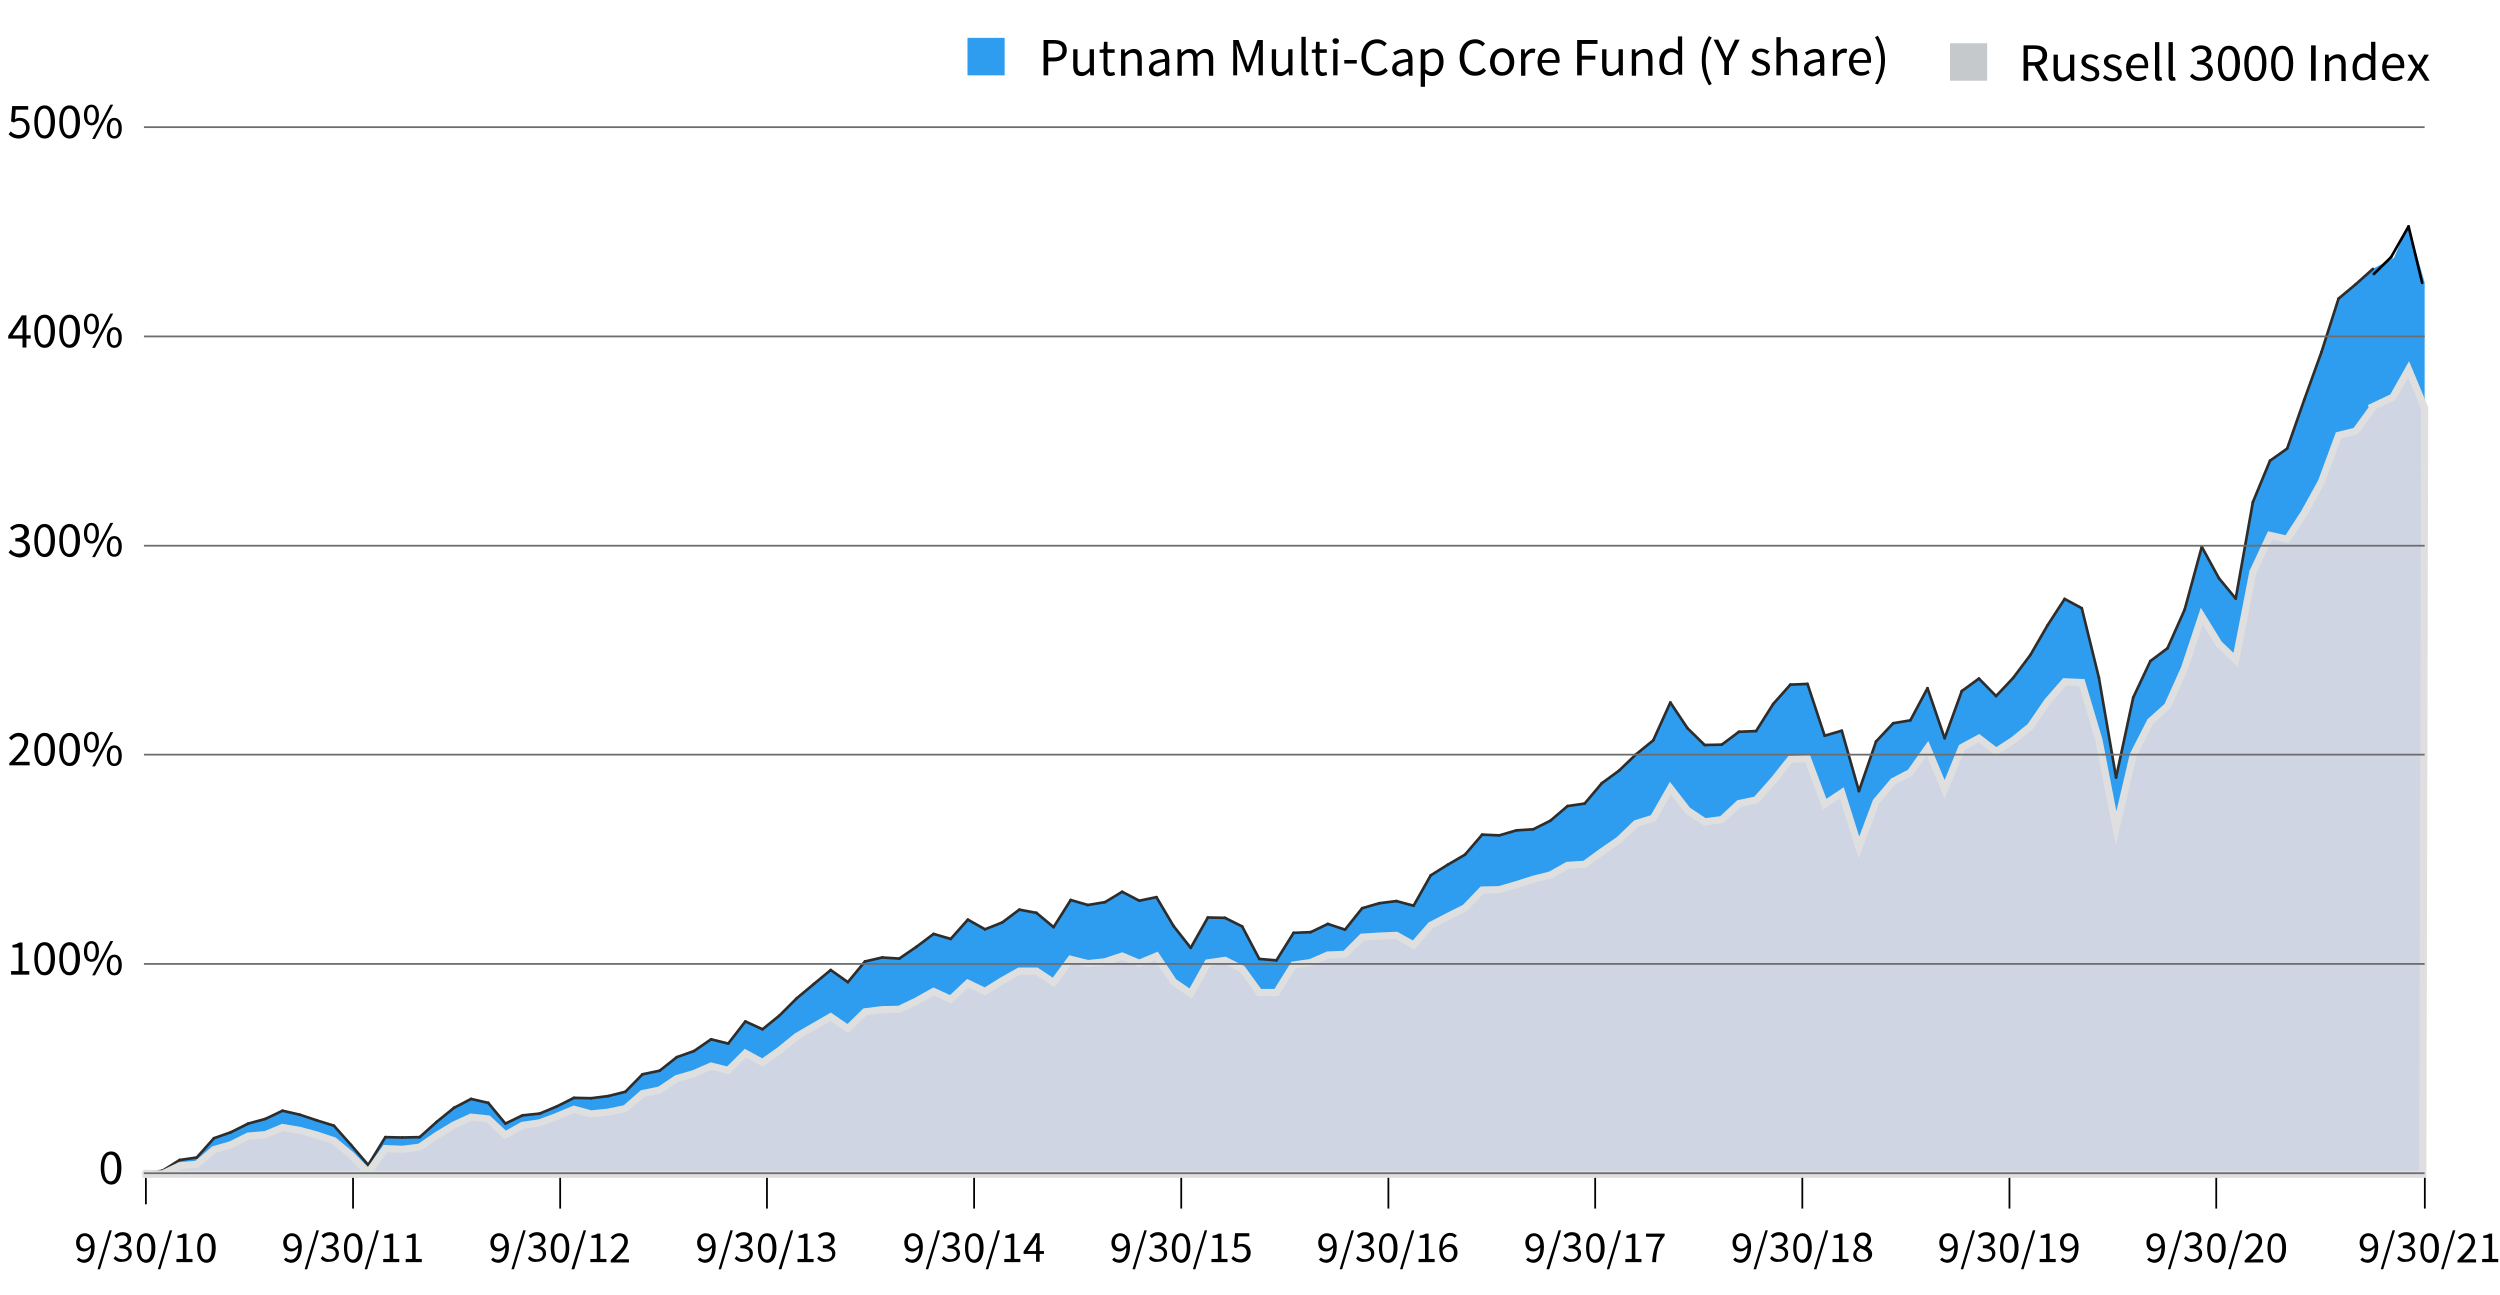 <?xml version="1.0" encoding="utf-8"?>
<!-- Generator: Adobe Illustrator 25.4.1, SVG Export Plug-In . SVG Version: 6.00 Build 0)  -->
<svg version="1.1" id="Layer_1" xmlns="http://www.w3.org/2000/svg" xmlns:xlink="http://www.w3.org/1999/xlink" x="0px" y="0px"
	 viewBox="0 0 700 362.7" style="enable-background:new 0 0 700 362.7;" xml:space="preserve">
<style type="text/css">
	.st0{fill:#2E9DEF;}
	.st1{fill:none;stroke:#2D2D2D;stroke-width:0.75;stroke-linecap:round;stroke-miterlimit:10;}
	.st2{fill:none;stroke:#000000;stroke-width:0.75;stroke-linecap:round;stroke-miterlimit:10;}
	.st3{fill:#CFD5E2;stroke:#DFDFDF;stroke-width:2;stroke-linecap:round;stroke-miterlimit:10;}
	.st4{fill:none;stroke:#6D6D6D;stroke-width:0.5;stroke-miterlimit:10;}
	.st5{fill:none;}
	.st6{fill:#C6C9CC;}
</style>
<g>
	<path d="M40.6,329.7h0.5v7.5h-0.5V329.7z"/>
	<path d="M21.5,352.7l0.6-0.6c0.3,0.4,0.8,0.6,1.3,0.6c1.2,0,2.1-0.9,2.1-3.6c0-2-0.6-3-1.8-3c-0.8,0-1.4,0.7-1.4,1.8
		c0,1,0.5,1.7,1.5,1.7c0.5,0,1.2-0.3,1.7-1.1l0,0.8c-0.5,0.7-1.3,1.1-1.9,1.1c-1.4,0-2.3-0.8-2.3-2.5c0-1.5,1.1-2.6,2.4-2.6
		c1.6,0,2.8,1.3,2.8,3.8c0,3.2-1.5,4.5-3,4.5C22.6,353.5,22,353.2,21.5,352.7z"/>
	<path d="M30.6,344.5h0.7L28,355.4h-0.7L30.6,344.5z"/>
	<path d="M31.8,352.4l0.5-0.7c0.5,0.5,1.1,0.9,2,0.9c1,0,1.7-0.6,1.7-1.5c0-1-0.7-1.6-2.6-1.6v-0.8c1.7,0,2.3-0.7,2.3-1.5
		c0-0.8-0.5-1.3-1.4-1.3c-0.7,0-1.2,0.3-1.7,0.8l-0.6-0.7c0.6-0.6,1.4-1,2.3-1c1.4,0,2.4,0.7,2.4,2c0,1-0.6,1.6-1.5,1.9v0.1
		c1,0.2,1.7,0.9,1.7,2c0,1.4-1.2,2.3-2.6,2.3C33.2,353.5,32.4,353,31.8,352.4z"/>
	<path d="M38.3,349.4c0-2.7,1-4.1,2.6-4.1c1.6,0,2.6,1.4,2.6,4.1c0,2.7-1,4.2-2.6,4.2C39.3,353.5,38.3,352,38.3,349.4z M42.4,349.4
		c0-2.3-0.6-3.3-1.6-3.3c-0.9,0-1.6,0.9-1.6,3.3s0.6,3.3,1.6,3.3C41.8,352.7,42.4,351.7,42.4,349.4z"/>
	<path d="M47.5,344.5h0.7l-3.3,10.9h-0.7L47.5,344.5z"/>
	<path d="M49.4,352.5h1.8v-5.9h-1.5V346c0.7-0.1,1.3-0.3,1.7-0.6h0.8v7.1h1.7v0.9h-4.5V352.5z"/>
	<path d="M55.2,349.4c0-2.7,1-4.1,2.6-4.1c1.6,0,2.6,1.4,2.6,4.1c0,2.7-1,4.2-2.6,4.2C56.1,353.5,55.2,352,55.2,349.4z M59.3,349.4
		c0-2.3-0.6-3.3-1.6-3.3c-0.9,0-1.6,0.9-1.6,3.3s0.6,3.3,1.6,3.3C58.7,352.7,59.3,351.7,59.3,349.4z"/>
</g>
<g>
	<path d="M98.6,325.9h0.5v12.5h-0.5V325.9z"/>
	<path d="M79.5,352.7l0.6-0.6c0.3,0.4,0.8,0.6,1.3,0.6c1.2,0,2.1-0.9,2.1-3.6c0-2-0.6-3-1.8-3c-0.8,0-1.4,0.7-1.4,1.8
		c0,1,0.5,1.7,1.5,1.7c0.5,0,1.2-0.3,1.7-1.1l0,0.8c-0.5,0.7-1.3,1.1-1.9,1.1c-1.4,0-2.3-0.8-2.3-2.5c0-1.5,1.1-2.6,2.4-2.6
		c1.6,0,2.8,1.3,2.8,3.8c0,3.2-1.5,4.5-3,4.5C80.6,353.5,79.9,353.2,79.5,352.7z"/>
	<path d="M88.6,344.5h0.7L86,355.4h-0.7L88.6,344.5z"/>
	<path d="M89.8,352.4l0.5-0.7c0.5,0.5,1.1,0.9,2,0.9c1,0,1.7-0.6,1.7-1.5c0-1-0.7-1.6-2.6-1.6v-0.8c1.7,0,2.3-0.7,2.3-1.5
		c0-0.8-0.5-1.3-1.4-1.3c-0.7,0-1.2,0.3-1.7,0.8l-0.6-0.7c0.6-0.6,1.4-1,2.3-1c1.4,0,2.4,0.7,2.4,2c0,1-0.6,1.6-1.5,1.9v0.1
		c1,0.2,1.7,0.9,1.7,2c0,1.4-1.2,2.3-2.6,2.3C91.1,353.5,90.3,353,89.8,352.4z"/>
	<path d="M96.3,349.4c0-2.7,1-4.1,2.6-4.1c1.6,0,2.6,1.4,2.6,4.1c0,2.7-1,4.2-2.6,4.2C97.2,353.5,96.3,352,96.3,349.4z M100.4,349.4
		c0-2.3-0.6-3.3-1.6-3.3c-0.9,0-1.6,0.9-1.6,3.3s0.6,3.3,1.6,3.3C99.8,352.7,100.4,351.7,100.4,349.4z"/>
	<path d="M105.4,344.5h0.7l-3.3,10.9h-0.7L105.4,344.5z"/>
	<path d="M107.3,352.5h1.8v-5.9h-1.5V346c0.7-0.1,1.3-0.3,1.7-0.6h0.8v7.1h1.7v0.9h-4.5V352.5z"/>
	<path d="M113.6,352.5h1.8v-5.9h-1.5V346c0.7-0.1,1.3-0.3,1.7-0.6h0.8v7.1h1.7v0.9h-4.5V352.5z"/>
</g>
<g>
	<path d="M156.6,325.9h0.5v12.5h-0.5V325.9z"/>
	<path d="M137.5,352.7l0.6-0.6c0.3,0.4,0.8,0.6,1.3,0.6c1.2,0,2.1-0.9,2.1-3.6c0-2-0.6-3-1.8-3c-0.8,0-1.4,0.7-1.4,1.8
		c0,1,0.5,1.7,1.5,1.7c0.5,0,1.2-0.3,1.7-1.1l0,0.8c-0.5,0.7-1.3,1.1-1.9,1.1c-1.4,0-2.3-0.8-2.3-2.5c0-1.5,1.1-2.6,2.4-2.6
		c1.6,0,2.8,1.3,2.8,3.8c0,3.2-1.5,4.5-3,4.5C138.5,353.5,137.9,353.2,137.5,352.7z"/>
	<path d="M146.5,344.5h0.7l-3.3,10.9h-0.7L146.5,344.5z"/>
	<path d="M147.8,352.4l0.5-0.7c0.5,0.5,1.1,0.9,2,0.9c1,0,1.7-0.6,1.7-1.5c0-1-0.7-1.6-2.6-1.6v-0.8c1.7,0,2.3-0.7,2.3-1.5
		c0-0.8-0.5-1.3-1.4-1.3c-0.7,0-1.2,0.3-1.7,0.8l-0.6-0.7c0.6-0.6,1.4-1,2.3-1c1.4,0,2.4,0.7,2.4,2c0,1-0.6,1.6-1.5,1.9v0.1
		c1,0.2,1.7,0.9,1.7,2c0,1.4-1.2,2.3-2.6,2.3C149.1,353.5,148.3,353,147.8,352.4z"/>
	<path d="M154.2,349.4c0-2.7,1-4.1,2.6-4.1c1.6,0,2.6,1.4,2.6,4.1c0,2.7-1,4.2-2.6,4.2C155.2,353.5,154.2,352,154.2,349.4z
		 M158.4,349.4c0-2.3-0.6-3.3-1.6-3.3c-0.9,0-1.6,0.9-1.6,3.3s0.6,3.3,1.6,3.3C157.7,352.7,158.4,351.7,158.4,349.4z"/>
	<path d="M163.4,344.5h0.7l-3.3,10.9H160L163.4,344.5z"/>
	<path d="M165.3,352.5h1.8v-5.9h-1.5V346c0.7-0.1,1.3-0.3,1.7-0.6h0.8v7.1h1.7v0.9h-4.5V352.5z"/>
	<path d="M171,352.8c2.4-2.4,3.8-3.8,3.8-5.1c0-0.9-0.5-1.6-1.5-1.6c-0.7,0-1.2,0.4-1.7,1l-0.6-0.6c0.7-0.7,1.4-1.2,2.4-1.2
		c1.5,0,2.4,0.9,2.4,2.4c0,1.5-1.4,3-3.3,5c0.4,0,0.9-0.1,1.3-0.1h2.3v0.9H171V352.8z"/>
</g>
<g>
	<path d="M214.5,325.9h0.5v12.5h-0.5V325.9z"/>
	<path d="M195.4,352.7l0.6-0.6c0.3,0.4,0.8,0.6,1.3,0.6c1.2,0,2.1-0.9,2.1-3.6c0-2-0.6-3-1.8-3c-0.8,0-1.4,0.7-1.4,1.8
		c0,1,0.5,1.7,1.5,1.7c0.5,0,1.2-0.3,1.7-1.1l0,0.8c-0.5,0.7-1.3,1.1-1.9,1.1c-1.4,0-2.3-0.8-2.3-2.5c0-1.5,1.1-2.6,2.4-2.6
		c1.6,0,2.8,1.3,2.8,3.8c0,3.2-1.5,4.5-3,4.5C196.5,353.5,195.9,353.2,195.4,352.7z"/>
	<path d="M204.5,344.5h0.7l-3.3,10.9h-0.7L204.5,344.5z"/>
	<path d="M205.7,352.4l0.5-0.7c0.5,0.5,1.1,0.9,2,0.9c1,0,1.7-0.6,1.7-1.5c0-1-0.7-1.6-2.6-1.6v-0.8c1.7,0,2.3-0.7,2.3-1.5
		c0-0.8-0.5-1.3-1.4-1.3c-0.7,0-1.2,0.3-1.7,0.8l-0.6-0.7c0.6-0.6,1.4-1,2.3-1c1.4,0,2.4,0.7,2.4,2c0,1-0.6,1.6-1.5,1.9v0.1
		c1,0.2,1.7,0.9,1.7,2c0,1.4-1.2,2.3-2.6,2.3C207.1,353.5,206.3,353,205.7,352.4z"/>
	<path d="M212.2,349.4c0-2.7,1-4.1,2.6-4.1c1.6,0,2.6,1.4,2.6,4.1c0,2.7-1,4.2-2.6,4.2C213.2,353.5,212.2,352,212.2,349.4z
		 M216.3,349.4c0-2.3-0.6-3.3-1.6-3.3c-0.9,0-1.6,0.9-1.6,3.3s0.6,3.3,1.6,3.3C215.7,352.7,216.3,351.7,216.3,349.4z"/>
	<path d="M221.4,344.5h0.7l-3.3,10.9H218L221.4,344.5z"/>
	<path d="M223.3,352.5h1.8v-5.9h-1.5V346c0.7-0.1,1.3-0.3,1.7-0.6h0.8v7.1h1.7v0.9h-4.5V352.5z"/>
	<path d="M228.8,352.4l0.5-0.7c0.5,0.5,1.1,0.9,2,0.9c1,0,1.7-0.6,1.7-1.5c0-1-0.7-1.6-2.6-1.6v-0.8c1.7,0,2.3-0.7,2.3-1.5
		c0-0.8-0.5-1.3-1.4-1.3c-0.7,0-1.2,0.3-1.7,0.8l-0.6-0.7c0.6-0.6,1.4-1,2.3-1c1.4,0,2.4,0.7,2.4,2c0,1-0.6,1.6-1.5,1.9v0.1
		c1,0.2,1.7,0.9,1.7,2c0,1.4-1.2,2.3-2.6,2.3C230.2,353.5,229.4,353,228.8,352.4z"/>
</g>
<g>
	<path d="M272.5,325.9h0.5v12.5h-0.5V325.9z"/>
	<path d="M253.4,352.7l0.6-0.6c0.3,0.4,0.8,0.6,1.3,0.6c1.2,0,2.1-0.9,2.1-3.6c0-2-0.6-3-1.8-3c-0.8,0-1.4,0.7-1.4,1.8
		c0,1,0.5,1.7,1.5,1.7c0.5,0,1.2-0.3,1.7-1.1l0,0.8c-0.5,0.7-1.3,1.1-1.9,1.1c-1.4,0-2.3-0.8-2.3-2.5c0-1.5,1.1-2.6,2.4-2.6
		c1.6,0,2.8,1.3,2.8,3.8c0,3.2-1.5,4.5-3,4.5C254.5,353.5,253.8,353.2,253.4,352.7z"/>
	<path d="M262.5,344.5h0.7l-3.3,10.9h-0.7L262.5,344.5z"/>
	<path d="M263.7,352.4l0.5-0.7c0.5,0.5,1.1,0.9,2,0.9c1,0,1.7-0.6,1.7-1.5c0-1-0.7-1.6-2.6-1.6v-0.8c1.7,0,2.3-0.7,2.3-1.5
		c0-0.8-0.5-1.3-1.4-1.3c-0.7,0-1.2,0.3-1.7,0.8l-0.6-0.7c0.6-0.6,1.4-1,2.3-1c1.4,0,2.4,0.7,2.4,2c0,1-0.6,1.6-1.5,1.9v0.1
		c1,0.2,1.7,0.9,1.7,2c0,1.4-1.2,2.3-2.6,2.3C265.1,353.5,264.3,353,263.7,352.4z"/>
	<path d="M270.2,349.4c0-2.7,1-4.1,2.6-4.1c1.6,0,2.6,1.4,2.6,4.1c0,2.7-1,4.2-2.6,4.2C271.1,353.5,270.2,352,270.2,349.4z
		 M274.3,349.4c0-2.3-0.6-3.3-1.6-3.3c-0.9,0-1.6,0.9-1.6,3.3s0.6,3.3,1.6,3.3C273.7,352.7,274.3,351.7,274.3,349.4z"/>
	<path d="M279.3,344.5h0.7l-3.3,10.9H276L279.3,344.5z"/>
	<path d="M281.2,352.5h1.8v-5.9h-1.5V346c0.7-0.1,1.3-0.3,1.7-0.6h0.8v7.1h1.7v0.9h-4.5V352.5z"/>
	<path d="M290.3,348c0-0.4,0-1.1,0.1-1.5h-0.1c-0.2,0.4-0.4,0.7-0.7,1.1l-1.9,2.7h4.6v0.8h-5.7v-0.7l3.4-5.1h1.1v8h-1V348z"/>
</g>
<g>
	<path d="M330.5,325.9h0.5v12.5h-0.5V325.9z"/>
	<path d="M311.4,352.7l0.6-0.6c0.3,0.4,0.8,0.6,1.3,0.6c1.2,0,2.1-0.9,2.1-3.6c0-2-0.6-3-1.8-3c-0.8,0-1.4,0.7-1.4,1.8
		c0,1,0.5,1.7,1.5,1.7c0.5,0,1.2-0.3,1.7-1.1l0,0.8c-0.5,0.7-1.3,1.1-1.9,1.1c-1.4,0-2.3-0.8-2.3-2.5c0-1.5,1.1-2.6,2.4-2.6
		c1.6,0,2.8,1.3,2.8,3.8c0,3.2-1.5,4.5-3,4.5C312.4,353.5,311.8,353.2,311.4,352.7z"/>
	<path d="M320.4,344.5h0.7l-3.3,10.9h-0.7L320.4,344.5z"/>
	<path d="M321.7,352.4l0.5-0.7c0.5,0.5,1.1,0.9,2,0.9c1,0,1.7-0.6,1.7-1.5c0-1-0.7-1.6-2.6-1.6v-0.8c1.7,0,2.3-0.7,2.3-1.5
		c0-0.8-0.5-1.3-1.4-1.3c-0.7,0-1.2,0.3-1.7,0.8l-0.6-0.7c0.6-0.6,1.4-1,2.3-1c1.4,0,2.4,0.7,2.4,2c0,1-0.6,1.6-1.5,1.9v0.1
		c1,0.2,1.7,0.9,1.7,2c0,1.4-1.2,2.3-2.6,2.3C323,353.5,322.2,353,321.7,352.4z"/>
	<path d="M328.1,349.4c0-2.7,1-4.1,2.6-4.1c1.6,0,2.6,1.4,2.6,4.1c0,2.7-1,4.2-2.6,4.2C329.1,353.5,328.1,352,328.1,349.4z
		 M332.3,349.4c0-2.3-0.6-3.3-1.6-3.3c-0.9,0-1.6,0.9-1.6,3.3s0.6,3.3,1.6,3.3C331.6,352.7,332.3,351.7,332.3,349.4z"/>
	<path d="M337.3,344.5h0.7l-3.3,10.9H334L337.3,344.5z"/>
	<path d="M339.2,352.5h1.8v-5.9h-1.5V346c0.7-0.1,1.3-0.3,1.7-0.6h0.8v7.1h1.7v0.9h-4.5V352.5z"/>
	<path d="M344.8,352.4l0.5-0.7c0.5,0.5,1.1,0.9,2,0.9c1,0,1.8-0.7,1.8-1.8c0-1.1-0.7-1.8-1.7-1.8c-0.6,0-0.9,0.2-1.4,0.5l-0.5-0.3
		l0.3-3.9h4v0.9h-3.1l-0.2,2.4c0.4-0.2,0.7-0.3,1.2-0.3c1.4,0,2.5,0.8,2.5,2.5c0,1.7-1.3,2.7-2.7,2.7
		C346.1,353.5,345.3,353,344.8,352.4z"/>
</g>
<g>
	<path d="M388.5,325.9h0.5v12.5h-0.5V325.9z"/>
	<path d="M369.3,352.7l0.6-0.6c0.3,0.4,0.8,0.6,1.3,0.6c1.2,0,2.1-0.9,2.1-3.6c0-2-0.6-3-1.8-3c-0.8,0-1.4,0.7-1.4,1.8
		c0,1,0.5,1.7,1.5,1.7c0.5,0,1.2-0.3,1.7-1.1l0,0.8c-0.5,0.7-1.3,1.1-1.9,1.1c-1.4,0-2.3-0.8-2.3-2.5c0-1.5,1.1-2.6,2.4-2.6
		c1.6,0,2.8,1.3,2.8,3.8c0,3.2-1.5,4.5-3,4.5C370.4,353.5,369.8,353.2,369.3,352.7z"/>
	<path d="M378.4,344.5h0.7l-3.3,10.9h-0.7L378.4,344.5z"/>
	<path d="M379.7,352.4l0.5-0.7c0.5,0.5,1.1,0.9,2,0.9c1,0,1.7-0.6,1.7-1.5c0-1-0.7-1.6-2.6-1.6v-0.8c1.7,0,2.3-0.7,2.3-1.5
		c0-0.8-0.5-1.3-1.4-1.3c-0.7,0-1.2,0.3-1.7,0.8l-0.6-0.7c0.6-0.6,1.4-1,2.3-1c1.4,0,2.4,0.7,2.4,2c0,1-0.6,1.6-1.5,1.9v0.1
		c1,0.2,1.7,0.9,1.7,2c0,1.4-1.2,2.3-2.6,2.3C381,353.5,380.2,353,379.7,352.4z"/>
	<path d="M386.1,349.4c0-2.7,1-4.1,2.6-4.1s2.6,1.4,2.6,4.1c0,2.7-1,4.2-2.6,4.2S386.1,352,386.1,349.4z M390.2,349.4
		c0-2.3-0.6-3.3-1.6-3.3s-1.6,0.9-1.6,3.3s0.6,3.3,1.6,3.3S390.2,351.7,390.2,349.4z"/>
	<path d="M395.3,344.5h0.7l-3.3,10.9h-0.7L395.3,344.5z"/>
	<path d="M397.2,352.5h1.8v-5.9h-1.5V346c0.7-0.1,1.3-0.3,1.7-0.6h0.8v7.1h1.7v0.9h-4.5V352.5z"/>
	<path d="M403,349.7c0-3.2,1.5-4.5,3-4.5c0.9,0,1.5,0.4,1.9,0.8l-0.6,0.6c-0.3-0.4-0.8-0.6-1.3-0.6c-1.1,0-2.1,0.9-2.1,3.6
		c0,2,0.6,3,1.8,3c0.8,0,1.4-0.7,1.4-1.8c0-1-0.5-1.7-1.5-1.7c-0.5,0-1.2,0.3-1.7,1.1l0-0.8c0.5-0.7,1.3-1.1,1.9-1.1
		c1.4,0,2.3,0.8,2.3,2.5c0,1.5-1.1,2.6-2.4,2.6C404.2,353.5,403,352.3,403,349.7z"/>
</g>
<g>
	<path d="M446.4,325.9h0.5v12.5h-0.5V325.9z"/>
	<path d="M427.3,352.7l0.6-0.6c0.3,0.4,0.8,0.6,1.3,0.6c1.2,0,2.1-0.9,2.1-3.6c0-2-0.6-3-1.8-3c-0.8,0-1.4,0.7-1.4,1.8
		c0,1,0.5,1.7,1.5,1.7c0.5,0,1.2-0.3,1.7-1.1l0,0.8c-0.5,0.7-1.3,1.1-1.9,1.1c-1.4,0-2.3-0.8-2.3-2.5c0-1.5,1.1-2.6,2.4-2.6
		c1.6,0,2.8,1.3,2.8,3.8c0,3.2-1.5,4.5-3,4.5C428.4,353.5,427.7,353.2,427.3,352.7z"/>
	<path d="M436.4,344.5h0.7l-3.3,10.9H433L436.4,344.5z"/>
	<path d="M437.6,352.4l0.5-0.7c0.5,0.5,1.1,0.9,2,0.9c1,0,1.7-0.6,1.7-1.5c0-1-0.7-1.6-2.6-1.6v-0.8c1.7,0,2.3-0.7,2.3-1.5
		c0-0.8-0.5-1.3-1.4-1.3c-0.7,0-1.2,0.3-1.7,0.8l-0.6-0.7c0.6-0.6,1.4-1,2.3-1c1.4,0,2.4,0.7,2.4,2c0,1-0.6,1.6-1.5,1.9v0.1
		c1,0.2,1.7,0.9,1.7,2c0,1.4-1.2,2.3-2.6,2.3C439,353.5,438.2,353,437.6,352.4z"/>
	<path d="M444.1,349.4c0-2.7,1-4.1,2.6-4.1s2.6,1.4,2.6,4.1c0,2.7-1,4.2-2.6,4.2S444.1,352,444.1,349.4z M448.2,349.4
		c0-2.3-0.6-3.3-1.6-3.3s-1.6,0.9-1.6,3.3s0.6,3.3,1.6,3.3S448.2,351.7,448.2,349.4z"/>
	<path d="M453.2,344.5h0.7l-3.3,10.9h-0.7L453.2,344.5z"/>
	<path d="M455.1,352.5h1.8v-5.9h-1.5V346c0.7-0.1,1.3-0.3,1.7-0.6h0.8v7.1h1.7v0.9h-4.5V352.5z"/>
	<path d="M464.9,346.3h-4v-0.9h5.2v0.6c-1.9,2.4-2.3,4.2-2.4,7.4h-1.1C462.8,350.4,463.4,348.5,464.9,346.3z"/>
</g>
<g>
	<path d="M504.4,325.9h0.5v12.5h-0.5V325.9z"/>
	<path d="M485.3,352.7l0.6-0.6c0.3,0.4,0.8,0.6,1.3,0.6c1.2,0,2.1-0.9,2.1-3.6c0-2-0.6-3-1.8-3c-0.8,0-1.4,0.7-1.4,1.8
		c0,1,0.5,1.7,1.5,1.7c0.5,0,1.2-0.3,1.7-1.1l0,0.8c-0.5,0.7-1.3,1.1-1.9,1.1c-1.4,0-2.3-0.8-2.3-2.5c0-1.5,1.1-2.6,2.4-2.6
		c1.6,0,2.8,1.3,2.8,3.8c0,3.2-1.5,4.5-3,4.5C486.3,353.5,485.7,353.2,485.3,352.7z"/>
	<path d="M494.3,344.5h0.7l-3.3,10.9H491L494.3,344.5z"/>
	<path d="M495.6,352.4l0.5-0.7c0.5,0.5,1.1,0.9,2,0.9c1,0,1.7-0.6,1.7-1.5c0-1-0.7-1.6-2.6-1.6v-0.8c1.7,0,2.3-0.7,2.3-1.5
		c0-0.8-0.5-1.3-1.4-1.3c-0.7,0-1.2,0.3-1.7,0.8l-0.6-0.7c0.6-0.6,1.4-1,2.3-1c1.4,0,2.4,0.7,2.4,2c0,1-0.6,1.6-1.5,1.9v0.1
		c1,0.2,1.7,0.9,1.7,2c0,1.4-1.2,2.3-2.6,2.3C496.9,353.5,496.1,353,495.6,352.4z"/>
	<path d="M502.1,349.4c0-2.7,1-4.1,2.6-4.1s2.6,1.4,2.6,4.1c0,2.7-1,4.2-2.6,4.2S502.1,352,502.1,349.4z M506.2,349.4
		c0-2.3-0.6-3.3-1.6-3.3s-1.6,0.9-1.6,3.3s0.6,3.3,1.6,3.3S506.2,351.7,506.2,349.4z"/>
	<path d="M511.2,344.5h0.7l-3.3,10.9h-0.7L511.2,344.5z"/>
	<path d="M513.1,352.5h1.8v-5.9h-1.5V346c0.7-0.1,1.3-0.3,1.7-0.6h0.8v7.1h1.7v0.9h-4.5V352.5z"/>
	<path d="M518.9,351.3c0-1,0.8-1.7,1.5-2.2v-0.1c-0.6-0.4-1.1-1-1.1-1.8c0-1.2,1-2.1,2.3-2.1c1.4,0,2.3,0.9,2.3,2.1
		c0,0.8-0.6,1.6-1.1,1.9v0c0.7,0.4,1.4,1,1.4,2.1c0,1.2-1,2.1-2.6,2.1C520,353.5,518.9,352.6,518.9,351.3z M523.1,351.4
		c0-1-1-1.4-2.2-1.9c-0.6,0.4-1.1,1-1.1,1.7c0,0.9,0.7,1.5,1.7,1.5C522.5,352.8,523.1,352.2,523.1,351.4z M522.9,347.4
		c0-0.8-0.5-1.4-1.4-1.4c-0.7,0-1.3,0.5-1.3,1.3c0,1,0.9,1.4,1.8,1.7C522.6,348.5,522.9,348,522.9,347.4z"/>
</g>
<g>
	<path d="M562.4,325.9h0.5v12.5h-0.5V325.9z"/>
	<path d="M543.2,352.7l0.6-0.6c0.3,0.4,0.8,0.6,1.3,0.6c1.2,0,2.1-0.9,2.1-3.6c0-2-0.6-3-1.8-3c-0.8,0-1.4,0.7-1.4,1.8
		c0,1,0.5,1.7,1.5,1.7c0.5,0,1.2-0.3,1.7-1.1l0,0.8c-0.5,0.7-1.3,1.1-1.9,1.1c-1.4,0-2.3-0.8-2.3-2.5c0-1.5,1.1-2.6,2.4-2.6
		c1.6,0,2.8,1.3,2.8,3.8c0,3.2-1.5,4.5-3,4.5C544.3,353.5,543.7,353.2,543.2,352.7z"/>
	<path d="M552.3,344.5h0.7l-3.3,10.9H549L552.3,344.5z"/>
	<path d="M553.6,352.4l0.5-0.7c0.5,0.5,1.1,0.9,2,0.9c1,0,1.7-0.6,1.7-1.5c0-1-0.7-1.6-2.6-1.6v-0.8c1.7,0,2.3-0.7,2.3-1.5
		c0-0.8-0.5-1.3-1.4-1.3c-0.7,0-1.2,0.3-1.7,0.8l-0.6-0.7c0.6-0.6,1.4-1,2.3-1c1.4,0,2.4,0.7,2.4,2c0,1-0.6,1.6-1.5,1.9v0.1
		c1,0.2,1.7,0.9,1.7,2c0,1.4-1.2,2.3-2.6,2.3C554.9,353.5,554.1,353,553.6,352.4z"/>
	<path d="M560,349.4c0-2.7,1-4.1,2.6-4.1s2.6,1.4,2.6,4.1c0,2.7-1,4.2-2.6,4.2S560,352,560,349.4z M564.1,349.4
		c0-2.3-0.6-3.3-1.6-3.3s-1.6,0.9-1.6,3.3s0.6,3.3,1.6,3.3S564.1,351.7,564.1,349.4z"/>
	<path d="M569.2,344.5h0.7l-3.3,10.9h-0.7L569.2,344.5z"/>
	<path d="M571.1,352.5h1.8v-5.9h-1.5V346c0.7-0.1,1.3-0.3,1.7-0.6h0.8v7.1h1.7v0.9h-4.5V352.5z"/>
	<path d="M577,352.7l0.6-0.6c0.3,0.4,0.8,0.6,1.3,0.6c1.2,0,2.1-0.9,2.1-3.6c0-2-0.6-3-1.8-3c-0.8,0-1.4,0.7-1.4,1.8
		c0,1,0.5,1.7,1.5,1.7c0.5,0,1.2-0.3,1.7-1.1l0,0.8c-0.5,0.7-1.3,1.1-1.9,1.1c-1.4,0-2.3-0.8-2.3-2.5c0-1.5,1.1-2.6,2.4-2.6
		c1.6,0,2.8,1.3,2.8,3.8c0,3.2-1.5,4.5-3,4.5C578,353.5,577.4,353.2,577,352.7z"/>
</g>
<g>
	<path d="M620.3,325.9h0.5v12.5h-0.5V325.9z"/>
	<path d="M601.2,352.7l0.6-0.6c0.3,0.4,0.8,0.6,1.3,0.6c1.2,0,2.1-0.9,2.1-3.6c0-2-0.6-3-1.8-3c-0.8,0-1.4,0.7-1.4,1.8
		c0,1,0.5,1.7,1.5,1.7c0.5,0,1.2-0.3,1.7-1.1l0,0.8c-0.5,0.7-1.3,1.1-1.9,1.1c-1.4,0-2.3-0.8-2.3-2.5c0-1.5,1.1-2.6,2.4-2.6
		c1.6,0,2.8,1.3,2.8,3.8c0,3.2-1.5,4.5-3,4.5C602.3,353.5,601.7,353.2,601.2,352.7z"/>
	<path d="M610.3,344.5h0.7l-3.3,10.9h-0.7L610.3,344.5z"/>
	<path d="M611.5,352.4l0.5-0.7c0.5,0.5,1.1,0.9,2,0.9c1,0,1.7-0.6,1.7-1.5c0-1-0.7-1.6-2.6-1.6v-0.8c1.7,0,2.3-0.7,2.3-1.5
		c0-0.8-0.5-1.3-1.4-1.3c-0.7,0-1.2,0.3-1.7,0.8l-0.6-0.7c0.6-0.6,1.4-1,2.3-1c1.4,0,2.4,0.7,2.4,2c0,1-0.6,1.6-1.5,1.9v0.1
		c1,0.2,1.7,0.9,1.7,2c0,1.4-1.2,2.3-2.6,2.3C612.9,353.5,612.1,353,611.5,352.4z"/>
	<path d="M618,349.4c0-2.7,1-4.1,2.6-4.1s2.6,1.4,2.6,4.1c0,2.7-1,4.2-2.6,4.2S618,352,618,349.4z M622.1,349.4
		c0-2.3-0.6-3.3-1.6-3.3s-1.6,0.9-1.6,3.3s0.6,3.3,1.6,3.3S622.1,351.7,622.1,349.4z"/>
	<path d="M627.2,344.5h0.7l-3.3,10.9h-0.7L627.2,344.5z"/>
	<path d="M628.6,352.8c2.4-2.4,3.8-3.8,3.8-5.1c0-0.9-0.5-1.6-1.5-1.6c-0.7,0-1.2,0.4-1.7,1l-0.6-0.6c0.7-0.7,1.4-1.2,2.4-1.2
		c1.5,0,2.4,0.9,2.4,2.4c0,1.5-1.4,3-3.3,5c0.4,0,0.9-0.1,1.3-0.1h2.3v0.9h-5.2V352.8z"/>
	<path d="M634.9,349.4c0-2.7,1-4.1,2.6-4.1s2.6,1.4,2.6,4.1c0,2.7-1,4.2-2.6,4.2S634.9,352,634.9,349.4z M639,349.4
		c0-2.3-0.6-3.3-1.6-3.3s-1.6,0.9-1.6,3.3s0.6,3.3,1.6,3.3S639,351.7,639,349.4z"/>
</g>
<g>
	<path d="M678.7,325.9h0.5v12.5h-0.5V325.9z"/>
	<path d="M660.9,352.7l0.6-0.6c0.3,0.4,0.8,0.6,1.3,0.6c1.2,0,2.1-0.9,2.1-3.6c0-2-0.6-3-1.8-3c-0.8,0-1.4,0.7-1.4,1.8
		c0,1,0.5,1.7,1.5,1.7c0.5,0,1.2-0.3,1.7-1.1l0,0.8c-0.5,0.7-1.3,1.1-1.9,1.1c-1.4,0-2.3-0.8-2.3-2.5c0-1.5,1.1-2.6,2.4-2.6
		c1.6,0,2.8,1.3,2.8,3.8c0,3.2-1.5,4.5-3,4.5C661.9,353.5,661.3,353.2,660.9,352.7z"/>
	<path d="M669.9,344.5h0.7l-3.3,10.9h-0.7L669.9,344.5z"/>
	<path d="M671.2,352.4l0.5-0.7c0.5,0.5,1.1,0.9,2,0.9c1,0,1.7-0.6,1.7-1.5c0-1-0.7-1.6-2.6-1.6v-0.8c1.7,0,2.3-0.7,2.3-1.5
		c0-0.8-0.5-1.3-1.4-1.3c-0.7,0-1.2,0.3-1.7,0.8l-0.6-0.7c0.6-0.6,1.4-1,2.3-1c1.4,0,2.4,0.7,2.4,2c0,1-0.6,1.6-1.5,1.9v0.1
		c1,0.2,1.7,0.9,1.7,2c0,1.4-1.2,2.3-2.6,2.3C672.5,353.5,671.7,353,671.2,352.4z"/>
	<path d="M677.7,349.4c0-2.7,1-4.1,2.6-4.1s2.6,1.4,2.6,4.1c0,2.7-1,4.2-2.6,4.2S677.7,352,677.7,349.4z M681.8,349.4
		c0-2.3-0.6-3.3-1.6-3.3s-1.6,0.9-1.6,3.3s0.6,3.3,1.6,3.3S681.8,351.7,681.8,349.4z"/>
	<path d="M686.8,344.5h0.7l-3.3,10.9h-0.7L686.8,344.5z"/>
	<path d="M688.2,352.8c2.4-2.4,3.8-3.8,3.8-5.1c0-0.9-0.5-1.6-1.5-1.6c-0.7,0-1.2,0.4-1.7,1l-0.6-0.6c0.7-0.7,1.4-1.2,2.4-1.2
		c1.5,0,2.4,0.9,2.4,2.4c0,1.5-1.4,3-3.3,5c0.4,0,0.9-0.1,1.3-0.1h2.3v0.9h-5.2V352.8z"/>
	<path d="M695,352.5h1.8v-5.9h-1.5V346c0.7-0.1,1.3-0.3,1.7-0.6h0.8v7.1h1.7v0.9H695V352.5z"/>
</g>
<polyline class="st0" points="41.2,330.3 40.2,328.6 678.9,328.6 678.9,79.1 674.3,63.1 670.3,72.2 664.3,75.3 664.4,75.3 
	659.6,79.6 654.8,83.6 650,98.6 645.2,111.9 640.4,125.6 635.6,129 630.8,140.6 626,167.6 621.3,161.9 616.5,153.1 611.7,170.7 
	606.9,181.5 602.1,185.1 597.3,195.3 592.5,217.7 587.7,189.8 582.9,170.3 578.1,167.7 573.3,175.1 568.5,183.4 563.7,189.8 
	558.9,194.9 554.1,190 549.3,193.5 544.5,206.7 539.7,192.7 534.9,201.7 530.1,202.5 525.3,207.6 520.5,221.5 515.7,204.6 
	510.9,206 506.1,191.5 501.3,191.7 496.5,197.1 491.7,204.7 486.9,204.9 482.1,208.5 477.3,208.6 472.5,203.9 467.7,196.7 
	462.9,207.3 458.1,211.2 453.3,215.8 448.5,219.3 443.7,225 438.9,225.7 434.1,229.8 429.3,232.2 424.6,232.5 419.8,233.9 
	415,233.7 410.2,239.3 405.4,242.1 400.6,245.1 395.8,253.6 391,252.3 386.2,252.9 381.4,254.3 376.6,260.3 371.8,258.7 367,261 
	362.2,261.2 357.4,268.9 352.6,268.5 347.8,259.4 343,257 338.2,256.9 333.4,265.4 328.6,259.3 323.8,251.2 319,252.2 314.2,249.7 
	309.4,252.6 304.6,253.4 299.8,252 295,259.6 290.2,255.6 285.4,254.7 280.6,258.3 275.8,260.2 271,257.5 266.2,262.9 261.4,261.5 
	256.6,265.1 251.8,268.4 247,268.1 242.2,269.2 237.4,275 232.6,271.6 227.9,275.5 223.1,279.5 218.3,284.3 213.5,288.2 208.7,286 
	203.9,292.2 199.1,291 194.3,294.3 189.5,296 184.7,299.8 179.9,300.8 175.1,305.7 170.3,306.9 165.5,307.5 160.7,307.4 
	155.9,309.8 151.1,311.8 146.3,312.3 141.5,314.6 136.7,308.8 131.9,307.7 127.1,310.2 122.3,314.1 117.5,318.4 112.7,318.5 
	107.9,318.4 103.1,326.2 98.3,320.6 93.5,315.2 88.7,313.7 83.9,312.1 79.1,311 74.3,313.3 69.5,314.6 64.7,317 59.9,318.7 
	55.1,324.1 50.3,324.8 45.5,327.8 40.7,328.5 "/>
<g>
	<line class="st1" x1="45.5" y1="327.8" x2="40.7" y2="328.5"/>
	<line class="st1" x1="50.3" y1="324.8" x2="45.5" y2="327.8"/>
	<line class="st1" x1="55.1" y1="324.1" x2="50.3" y2="324.8"/>
	<line class="st1" x1="59.9" y1="318.7" x2="55.1" y2="324.1"/>
	<line class="st1" x1="64.7" y1="317" x2="59.9" y2="318.7"/>
	<line class="st1" x1="69.5" y1="314.6" x2="64.7" y2="317"/>
	<line class="st1" x1="74.3" y1="313.3" x2="69.5" y2="314.6"/>
	<line class="st1" x1="79.1" y1="311" x2="74.3" y2="313.3"/>
	<line class="st1" x1="83.9" y1="312.1" x2="79.1" y2="311"/>
	<line class="st1" x1="88.7" y1="313.7" x2="83.9" y2="312.1"/>
	<line class="st1" x1="93.5" y1="315.2" x2="88.7" y2="313.7"/>
	<line class="st1" x1="98.3" y1="320.6" x2="93.5" y2="315.2"/>
	<line class="st1" x1="103.1" y1="326.2" x2="98.3" y2="320.6"/>
	<line class="st1" x1="107.9" y1="318.4" x2="103.1" y2="326.2"/>
	<line class="st1" x1="112.7" y1="318.5" x2="107.9" y2="318.4"/>
	<line class="st1" x1="117.5" y1="318.4" x2="112.7" y2="318.5"/>
	<line class="st1" x1="122.3" y1="314.1" x2="117.5" y2="318.4"/>
	<line class="st1" x1="127.1" y1="310.2" x2="122.3" y2="314.1"/>
	<line class="st1" x1="131.9" y1="307.7" x2="127.1" y2="310.2"/>
	<line class="st1" x1="136.7" y1="308.8" x2="131.9" y2="307.7"/>
	<line class="st1" x1="141.5" y1="314.6" x2="136.7" y2="308.8"/>
	<line class="st1" x1="146.3" y1="312.3" x2="141.5" y2="314.6"/>
	<line class="st1" x1="151.1" y1="311.8" x2="146.3" y2="312.3"/>
	<line class="st1" x1="155.9" y1="309.8" x2="151.1" y2="311.8"/>
	<line class="st1" x1="160.7" y1="307.4" x2="155.9" y2="309.8"/>
	<line class="st1" x1="165.5" y1="307.5" x2="160.7" y2="307.4"/>
	<line class="st1" x1="170.3" y1="306.9" x2="165.5" y2="307.5"/>
	<line class="st1" x1="175.1" y1="305.7" x2="170.3" y2="306.9"/>
	<line class="st1" x1="179.9" y1="300.8" x2="175.1" y2="305.7"/>
	<line class="st1" x1="184.7" y1="299.8" x2="179.9" y2="300.8"/>
	<line class="st1" x1="189.5" y1="296" x2="184.7" y2="299.8"/>
	<line class="st1" x1="194.3" y1="294.3" x2="189.5" y2="296"/>
	<line class="st1" x1="199.1" y1="291" x2="194.3" y2="294.3"/>
	<line class="st1" x1="203.9" y1="292.2" x2="199.1" y2="291"/>
	<line class="st1" x1="208.7" y1="286" x2="203.9" y2="292.2"/>
	<line class="st1" x1="213.5" y1="288.2" x2="208.7" y2="286"/>
	<line class="st1" x1="218.3" y1="284.3" x2="213.5" y2="288.2"/>
	<line class="st1" x1="223.1" y1="279.5" x2="218.3" y2="284.3"/>
	<line class="st1" x1="227.9" y1="275.5" x2="223.1" y2="279.5"/>
	<line class="st1" x1="232.6" y1="271.6" x2="227.9" y2="275.5"/>
	<line class="st1" x1="237.4" y1="275" x2="232.6" y2="271.6"/>
	<line class="st1" x1="242.2" y1="269.2" x2="237.4" y2="275"/>
	<line class="st1" x1="247" y1="268.1" x2="242.2" y2="269.2"/>
	<line class="st1" x1="251.8" y1="268.4" x2="247" y2="268.1"/>
	<line class="st1" x1="256.6" y1="265.1" x2="251.8" y2="268.4"/>
	<line class="st1" x1="261.4" y1="261.5" x2="256.6" y2="265.1"/>
	<line class="st1" x1="266.2" y1="262.9" x2="261.4" y2="261.5"/>
	<line class="st1" x1="271" y1="257.5" x2="266.2" y2="262.9"/>
	<line class="st1" x1="275.8" y1="260.2" x2="271" y2="257.5"/>
	<line class="st1" x1="280.6" y1="258.3" x2="275.8" y2="260.2"/>
	<line class="st1" x1="285.4" y1="254.7" x2="280.6" y2="258.3"/>
	<line class="st1" x1="290.2" y1="255.6" x2="285.4" y2="254.7"/>
	<line class="st1" x1="295" y1="259.6" x2="290.2" y2="255.6"/>
	<line class="st1" x1="299.8" y1="252" x2="295" y2="259.6"/>
	<line class="st1" x1="304.6" y1="253.4" x2="299.8" y2="252"/>
	<line class="st1" x1="309.4" y1="252.6" x2="304.6" y2="253.4"/>
	<line class="st1" x1="314.2" y1="249.7" x2="309.4" y2="252.6"/>
	<line class="st1" x1="319" y1="252.2" x2="314.2" y2="249.7"/>
	<line class="st1" x1="323.8" y1="251.2" x2="319" y2="252.2"/>
	<line class="st1" x1="328.6" y1="259.3" x2="323.8" y2="251.2"/>
	<line class="st1" x1="333.4" y1="265.4" x2="328.6" y2="259.3"/>
	<line class="st1" x1="338.2" y1="256.9" x2="333.4" y2="265.4"/>
	<line class="st1" x1="343" y1="257" x2="338.2" y2="256.9"/>
	<line class="st1" x1="347.8" y1="259.4" x2="343" y2="257"/>
	<line class="st1" x1="352.6" y1="268.5" x2="347.8" y2="259.4"/>
	<line class="st1" x1="357.4" y1="268.9" x2="352.6" y2="268.5"/>
	<line class="st1" x1="362.2" y1="261.2" x2="357.4" y2="268.9"/>
	<line class="st1" x1="367" y1="261" x2="362.2" y2="261.2"/>
	<line class="st1" x1="371.8" y1="258.7" x2="367" y2="261"/>
	<line class="st1" x1="376.6" y1="260.3" x2="371.8" y2="258.7"/>
	<line class="st1" x1="381.4" y1="254.3" x2="376.6" y2="260.3"/>
	<line class="st1" x1="386.2" y1="252.9" x2="381.4" y2="254.3"/>
	<line class="st1" x1="391" y1="252.3" x2="386.2" y2="252.9"/>
	<line class="st1" x1="395.8" y1="253.6" x2="391" y2="252.3"/>
	<line class="st1" x1="400.6" y1="245.1" x2="395.8" y2="253.6"/>
	<line class="st1" x1="405.4" y1="242.1" x2="400.6" y2="245.1"/>
	<line class="st1" x1="410.2" y1="239.3" x2="405.4" y2="242.1"/>
	<line class="st1" x1="415" y1="233.7" x2="410.2" y2="239.3"/>
	<line class="st1" x1="419.8" y1="233.9" x2="415" y2="233.7"/>
	<line class="st1" x1="424.6" y1="232.5" x2="419.8" y2="233.9"/>
	<line class="st1" x1="429.3" y1="232.2" x2="424.6" y2="232.5"/>
	<line class="st1" x1="434.1" y1="229.8" x2="429.3" y2="232.2"/>
	<line class="st1" x1="438.9" y1="225.7" x2="434.1" y2="229.8"/>
	<line class="st1" x1="443.7" y1="225" x2="438.9" y2="225.7"/>
	<line class="st1" x1="448.5" y1="219.3" x2="443.7" y2="225"/>
	<line class="st1" x1="453.3" y1="215.8" x2="448.5" y2="219.3"/>
	<line class="st1" x1="458.1" y1="211.2" x2="453.3" y2="215.8"/>
	<line class="st1" x1="462.9" y1="207.3" x2="458.1" y2="211.2"/>
	<line class="st1" x1="467.7" y1="196.7" x2="462.9" y2="207.3"/>
	<line class="st1" x1="472.5" y1="203.9" x2="467.7" y2="196.7"/>
	<line class="st1" x1="477.3" y1="208.6" x2="472.5" y2="203.9"/>
	<line class="st1" x1="482.1" y1="208.5" x2="477.3" y2="208.6"/>
	<line class="st1" x1="486.9" y1="204.9" x2="482.1" y2="208.5"/>
	<line class="st1" x1="491.7" y1="204.7" x2="486.9" y2="204.9"/>
	<line class="st1" x1="496.5" y1="197.1" x2="491.7" y2="204.7"/>
	<line class="st1" x1="501.3" y1="191.7" x2="496.5" y2="197.1"/>
	<line class="st1" x1="506.1" y1="191.5" x2="501.3" y2="191.7"/>
	<line class="st1" x1="510.9" y1="206" x2="506.1" y2="191.5"/>
	<line class="st1" x1="515.7" y1="204.6" x2="510.9" y2="206"/>
	<line class="st1" x1="520.5" y1="221.5" x2="515.7" y2="204.6"/>
	<line class="st1" x1="525.3" y1="207.6" x2="520.5" y2="221.5"/>
	<line class="st1" x1="530.1" y1="202.5" x2="525.3" y2="207.6"/>
	<line class="st1" x1="534.9" y1="201.7" x2="530.1" y2="202.5"/>
	<line class="st1" x1="539.7" y1="192.7" x2="534.9" y2="201.7"/>
	<line class="st1" x1="544.5" y1="206.7" x2="539.7" y2="192.7"/>
	<line class="st1" x1="549.3" y1="193.5" x2="544.5" y2="206.7"/>
	<line class="st1" x1="554.1" y1="190" x2="549.3" y2="193.5"/>
	<line class="st1" x1="558.9" y1="194.9" x2="554.1" y2="190"/>
	<line class="st1" x1="563.7" y1="189.8" x2="558.9" y2="194.9"/>
	<line class="st1" x1="568.5" y1="183.4" x2="563.7" y2="189.8"/>
	<line class="st1" x1="573.3" y1="175.1" x2="568.5" y2="183.4"/>
	<line class="st1" x1="578.1" y1="167.7" x2="573.3" y2="175.1"/>
	<line class="st1" x1="582.9" y1="170.3" x2="578.1" y2="167.7"/>
	<line class="st1" x1="587.7" y1="189.8" x2="582.9" y2="170.3"/>
	<line class="st1" x1="592.5" y1="217.7" x2="587.7" y2="189.8"/>
	<line class="st1" x1="597.3" y1="195.3" x2="592.5" y2="217.7"/>
	<line class="st1" x1="602.1" y1="185.1" x2="597.3" y2="195.3"/>
	<line class="st1" x1="606.9" y1="181.5" x2="602.1" y2="185.1"/>
	<line class="st1" x1="611.7" y1="170.7" x2="606.9" y2="181.5"/>
	<line class="st1" x1="616.5" y1="153.1" x2="611.7" y2="170.7"/>
	<line class="st1" x1="621.3" y1="161.9" x2="616.5" y2="153.1"/>
	<line class="st1" x1="626" y1="167.6" x2="621.3" y2="161.9"/>
	<line class="st1" x1="630.8" y1="140.6" x2="626" y2="167.6"/>
	<line class="st1" x1="635.6" y1="129" x2="630.8" y2="140.6"/>
	<line class="st1" x1="640.4" y1="125.6" x2="635.6" y2="129"/>
	<line class="st1" x1="645.2" y1="111.9" x2="640.4" y2="125.6"/>
	<line class="st1" x1="650" y1="98.6" x2="645.2" y2="111.9"/>
	<line class="st1" x1="654.8" y1="83.6" x2="650" y2="98.6"/>
	<line class="st1" x1="659.6" y1="79.6" x2="654.8" y2="83.6"/>
	<line class="st1" x1="664.4" y1="75.3" x2="659.6" y2="79.6"/>
</g>
<line class="st2" x1="669.5" y1="72" x2="664.7" y2="76.7"/>
<line class="st2" x1="674.4" y1="63.4" x2="669.5" y2="72"/>
<line class="st2" x1="678.2" y1="79.2" x2="674.4" y2="63.4"/>
<polyline class="st3" points="40.9,328.8 39.9,328.8 678.4,328.8 678.9,114.2 674.4,103.4 670,111.2 664.3,113.9 664.4,114.1 
	659.6,120.7 654.8,121.9 650,134.9 645.2,143.6 640.4,151 635.6,149.9 630.8,160.2 626,184.8 621.3,180.3 616.5,172.5 611.7,187 
	606.9,197.7 602.1,202 597.3,211.4 592.5,231.9 587.7,207.2 582.9,191.1 578.1,190.9 573.3,196.4 568.5,203.4 563.7,207.3 
	558.9,210.4 554.1,206.7 549.3,209.3 544.5,221 539.7,209.5 534.9,216.3 530.1,218.8 525.3,224.5 520.5,237.3 515.7,222 
	510.9,225.2 506.1,212.4 501.3,212.6 496.5,218.6 491.7,224 486.9,225 482.1,229.5 477.3,230.1 472.5,226.9 467.7,220.7 
	462.9,229.1 458.1,230.6 453.3,235.2 448.5,238.5 443.7,242 438.9,242.3 434.1,245 429.3,246.2 424.6,247.7 419.8,249.1 415,249.2 
	410.2,254.2 405.4,256.6 400.6,259.1 395.8,264.6 391,261.9 386.2,262.1 381.4,262.4 376.6,267.2 371.8,267.4 367,269.5 
	362.2,270.2 357.4,277.9 352.6,277.9 347.8,271.3 343,268.9 338.2,269.6 333.4,278.2 328.6,274.9 323.8,267.7 319,269.7 
	314.2,267.7 309.4,269.3 304.6,269.8 299.8,268.6 295,275.1 290.2,271.9 285.4,271.9 280.6,274.6 275.8,277.6 271,275.3 
	266.2,279.8 261.4,277.6 256.6,280.3 251.8,282.6 247,282.7 242.2,283.3 237.4,288 232.6,284.7 227.9,287.4 223.1,290.2 
	218.3,294.1 213.5,297.5 208.7,294.9 203.9,299.7 199.1,298.5 194.3,300.6 189.5,302 184.7,305.2 179.9,306.2 175.1,310.4 
	170.3,311.4 165.5,311.9 160.7,310.6 155.9,312.6 151.1,314.4 146.3,315.1 141.5,317.8 136.7,313.3 131.9,312.8 127.1,315 
	122.3,317.9 117.5,321.2 112.7,321.8 107.9,321.6 103.1,328.3 98.3,323.4 93.5,319.4 88.7,317.8 83.9,316.5 79.1,315.7 74.3,317.7 
	69.5,318.1 64.7,320.5 59.9,321.9 55.1,326 50.3,326.4 45.5,328.7 40.7,328.5 "/>
<g>
	<g>
		<path d="M28.2,327c0-3,1.1-4.6,2.9-4.6c1.8,0,2.9,1.6,2.9,4.6c0,3-1.1,4.7-2.9,4.7C29.3,331.6,28.2,330,28.2,327z M32.8,327
			c0-2.6-0.7-3.7-1.8-3.7c-1,0-1.8,1.1-1.8,3.7c0,2.6,0.7,3.8,1.8,3.8C32.1,330.7,32.8,329.6,32.8,327z"/>
	</g>
	<g>
		<path d="M3.1,271.9h2.1v-6.6H3.5v-0.7c0.8-0.1,1.4-0.4,1.9-0.7h0.9v8h1.9v1H3.1V271.9z"/>
		<path d="M9.6,268.4c0-3,1.1-4.6,2.9-4.6c1.8,0,2.9,1.6,2.9,4.6c0,3-1.1,4.7-2.9,4.7C10.7,273.1,9.6,271.4,9.6,268.4z M14.2,268.4
			c0-2.6-0.7-3.7-1.8-3.7c-1,0-1.8,1.1-1.8,3.7c0,2.6,0.7,3.8,1.8,3.8C13.5,272.1,14.2,271,14.2,268.4z"/>
		<path d="M16.6,268.4c0-3,1.1-4.6,2.9-4.6c1.8,0,2.9,1.6,2.9,4.6c0,3-1.1,4.7-2.9,4.7C17.7,273.1,16.6,271.4,16.6,268.4z
			 M21.2,268.4c0-2.6-0.7-3.7-1.8-3.7c-1,0-1.8,1.1-1.8,3.7c0,2.6,0.7,3.8,1.8,3.8C20.5,272.1,21.2,271,21.2,268.4z"/>
		<path d="M23.5,266.4c0-1.8,0.8-2.9,2.1-2.9c1.3,0,2.1,1.1,2.1,2.9c0,1.9-0.8,2.9-2.1,2.9C24.3,269.3,23.5,268.3,23.5,266.4z
			 M26.8,266.4c0-1.5-0.5-2.2-1.2-2.2c-0.7,0-1.2,0.7-1.2,2.2s0.5,2.2,1.2,2.2C26.3,268.6,26.8,267.9,26.8,266.4z M30.9,263.5h0.8
			l-5.1,9.6h-0.8L30.9,263.5z M29.9,270.2c0-1.8,0.8-2.9,2.1-2.9c1.3,0,2.1,1,2.1,2.9c0,1.9-0.8,2.9-2.1,2.9
			C30.7,273.1,29.9,272,29.9,270.2z M33.2,270.2c0-1.5-0.5-2.2-1.2-2.2c-0.7,0-1.2,0.7-1.2,2.2c0,1.5,0.5,2.2,1.2,2.2
			C32.7,272.4,33.2,271.6,33.2,270.2z"/>
	</g>
	<g>
		<path d="M2.6,213.7c2.7-2.7,4.2-4.3,4.2-5.8c0-1-0.6-1.7-1.7-1.7c-0.8,0-1.4,0.5-1.9,1.1l-0.7-0.7c0.8-0.8,1.6-1.4,2.7-1.4
			c1.7,0,2.7,1,2.7,2.6c0,1.7-1.5,3.4-3.7,5.6c0.5,0,1-0.1,1.5-0.1h2.6v1H2.6V213.7z"/>
		<path d="M9.6,209.8c0-3,1.1-4.6,2.9-4.6c1.8,0,2.9,1.6,2.9,4.6c0,3-1.1,4.7-2.9,4.7C10.7,214.5,9.6,212.8,9.6,209.8z M14.2,209.8
			c0-2.6-0.7-3.7-1.8-3.7c-1,0-1.8,1.1-1.8,3.7c0,2.6,0.7,3.8,1.8,3.8C13.5,213.6,14.2,212.5,14.2,209.8z"/>
		<path d="M16.6,209.8c0-3,1.1-4.6,2.9-4.6c1.8,0,2.9,1.6,2.9,4.6c0,3-1.1,4.7-2.9,4.7C17.7,214.5,16.6,212.8,16.6,209.8z
			 M21.2,209.8c0-2.6-0.7-3.7-1.8-3.7c-1,0-1.8,1.1-1.8,3.7c0,2.6,0.7,3.8,1.8,3.8C20.5,213.6,21.2,212.5,21.2,209.8z"/>
		<path d="M23.5,207.8c0-1.8,0.8-2.9,2.1-2.9c1.3,0,2.1,1,2.1,2.9c0,1.9-0.8,2.9-2.1,2.9C24.3,210.8,23.5,209.7,23.5,207.8z
			 M26.8,207.8c0-1.5-0.5-2.2-1.2-2.2c-0.7,0-1.2,0.7-1.2,2.2s0.5,2.2,1.2,2.2C26.3,210.1,26.8,209.3,26.8,207.8z M30.9,205h0.8
			l-5.1,9.6h-0.8L30.9,205z M29.9,211.6c0-1.8,0.8-2.9,2.1-2.9c1.3,0,2.1,1,2.1,2.9c0,1.9-0.8,2.9-2.1,2.9
			C30.7,214.5,29.9,213.5,29.9,211.6z M33.2,211.6c0-1.5-0.5-2.2-1.2-2.2c-0.7,0-1.2,0.7-1.2,2.2c0,1.5,0.5,2.2,1.2,2.2
			C32.7,213.8,33.2,213.1,33.2,211.6z"/>
	</g>
	<g>
		<path d="M2.4,154.7l0.6-0.8c0.5,0.6,1.2,1.1,2.3,1.1c1.1,0,1.9-0.6,1.9-1.6c0-1.1-0.7-1.8-2.9-1.8v-0.9c1.9,0,2.5-0.7,2.5-1.7
			c0-0.9-0.6-1.4-1.5-1.4c-0.8,0-1.4,0.4-1.9,0.9l-0.6-0.7c0.7-0.6,1.5-1.1,2.6-1.1c1.6,0,2.7,0.8,2.7,2.3c0,1.1-0.7,1.8-1.6,2.1
			v0.1c1.1,0.3,1.9,1,1.9,2.3c0,1.6-1.3,2.6-3,2.6C3.9,155.9,3,155.3,2.4,154.7z"/>
		<path d="M9.6,151.3c0-3,1.1-4.6,2.9-4.6c1.8,0,2.9,1.6,2.9,4.6c0,3-1.1,4.7-2.9,4.7C10.7,155.9,9.6,154.3,9.6,151.3z M14.2,151.3
			c0-2.6-0.7-3.7-1.8-3.7c-1,0-1.8,1.1-1.8,3.7c0,2.6,0.7,3.8,1.8,3.8C13.5,155,14.2,153.9,14.2,151.3z"/>
		<path d="M16.6,151.3c0-3,1.1-4.6,2.9-4.6c1.8,0,2.9,1.6,2.9,4.6c0,3-1.1,4.7-2.9,4.7C17.7,155.9,16.6,154.3,16.6,151.3z
			 M21.2,151.3c0-2.6-0.7-3.7-1.8-3.7c-1,0-1.8,1.1-1.8,3.7c0,2.6,0.7,3.8,1.8,3.8C20.5,155,21.2,153.9,21.2,151.3z"/>
		<path d="M23.5,149.3c0-1.8,0.8-2.9,2.1-2.9c1.3,0,2.1,1.1,2.1,2.9c0,1.9-0.8,2.9-2.1,2.9C24.3,152.2,23.5,151.1,23.5,149.3z
			 M26.8,149.3c0-1.5-0.5-2.2-1.2-2.2c-0.7,0-1.2,0.7-1.2,2.2s0.5,2.2,1.2,2.2C26.3,151.5,26.8,150.8,26.8,149.3z M30.9,146.4h0.8
			l-5.1,9.6h-0.8L30.9,146.4z M29.9,153c0-1.8,0.8-2.9,2.1-2.9c1.3,0,2.1,1.1,2.1,2.9c0,1.9-0.8,2.9-2.1,2.9
			C30.7,155.9,29.9,154.9,29.9,153z M33.2,153c0-1.5-0.5-2.2-1.2-2.2c-0.7,0-1.2,0.7-1.2,2.2s0.5,2.2,1.2,2.2
			C32.7,155.2,33.2,154.5,33.2,153z"/>
	</g>
	<g>
		<path d="M6.3,91.2c0-0.5,0-1.2,0.1-1.7H6.3c-0.2,0.4-0.5,0.8-0.7,1.3l-2.1,3.1h5.1v0.9H2.3V94l3.8-5.7h1.3v9H6.3V91.2z"/>
		<path d="M9.6,92.7c0-3,1.1-4.6,2.9-4.6c1.8,0,2.9,1.6,2.9,4.6c0,3-1.1,4.7-2.9,4.7C10.7,97.4,9.6,95.7,9.6,92.7z M14.2,92.7
			c0-2.6-0.7-3.7-1.8-3.7c-1,0-1.8,1.1-1.8,3.7s0.7,3.8,1.8,3.8C13.5,96.5,14.2,95.3,14.2,92.7z"/>
		<path d="M16.6,92.7c0-3,1.1-4.6,2.9-4.6c1.8,0,2.9,1.6,2.9,4.6c0,3-1.1,4.7-2.9,4.7C17.7,97.4,16.6,95.7,16.6,92.7z M21.2,92.7
			c0-2.6-0.7-3.7-1.8-3.7c-1,0-1.8,1.1-1.8,3.7s0.7,3.8,1.8,3.8C20.5,96.5,21.2,95.3,21.2,92.7z"/>
		<path d="M23.5,90.7c0-1.8,0.8-2.9,2.1-2.9c1.3,0,2.1,1.1,2.1,2.9c0,1.9-0.8,2.9-2.1,2.9C24.3,93.6,23.5,92.6,23.5,90.7z
			 M26.8,90.7c0-1.5-0.5-2.2-1.2-2.2c-0.7,0-1.2,0.7-1.2,2.2s0.5,2.2,1.2,2.2C26.3,92.9,26.8,92.2,26.8,90.7z M30.9,87.8h0.8
			l-5.1,9.6h-0.8L30.9,87.8z M29.9,94.5c0-1.8,0.8-2.9,2.1-2.9c1.3,0,2.1,1.1,2.1,2.9c0,1.9-0.8,2.9-2.1,2.9
			C30.7,97.4,29.9,96.3,29.9,94.5z M33.2,94.5c0-1.5-0.5-2.2-1.2-2.2c-0.7,0-1.2,0.7-1.2,2.2s0.5,2.2,1.2,2.2
			C32.7,96.7,33.2,95.9,33.2,94.5z"/>
	</g>
	<g>
		<path d="M2.4,37.6l0.6-0.8c0.5,0.5,1.2,1,2.3,1c1.1,0,2-0.8,2-2c0-1.2-0.8-2-1.9-2c-0.6,0-1,0.2-1.5,0.5L3.1,34l0.3-4.3h4.5v1H4.4
			l-0.2,2.7C4.6,33.1,5,33,5.5,33c1.5,0,2.8,0.9,2.8,2.8c0,1.9-1.5,3-3,3C3.9,38.8,3,38.2,2.4,37.6z"/>
		<path d="M9.6,34.1c0-3,1.1-4.6,2.9-4.6c1.8,0,2.9,1.6,2.9,4.6c0,3-1.1,4.7-2.9,4.7C10.7,38.8,9.6,37.1,9.6,34.1z M14.2,34.1
			c0-2.6-0.7-3.7-1.8-3.7c-1,0-1.8,1.1-1.8,3.7s0.7,3.8,1.8,3.8C13.5,37.9,14.2,36.8,14.2,34.1z"/>
		<path d="M16.6,34.1c0-3,1.1-4.6,2.9-4.6c1.8,0,2.9,1.6,2.9,4.6c0,3-1.1,4.7-2.9,4.7C17.7,38.8,16.6,37.1,16.6,34.1z M21.2,34.1
			c0-2.6-0.7-3.7-1.8-3.7c-1,0-1.8,1.1-1.8,3.7s0.7,3.8,1.8,3.8C20.5,37.9,21.2,36.8,21.2,34.1z"/>
		<path d="M23.5,32.2c0-1.8,0.8-2.9,2.1-2.9c1.3,0,2.1,1.1,2.1,2.9c0,1.9-0.8,2.9-2.1,2.9C24.3,35.1,23.5,34,23.5,32.2z M26.8,32.2
			c0-1.5-0.5-2.2-1.2-2.2c-0.7,0-1.2,0.7-1.2,2.2s0.5,2.2,1.2,2.2C26.3,34.4,26.8,33.6,26.8,32.2z M30.9,29.3h0.8l-5.1,9.6h-0.8
			L30.9,29.3z M29.9,35.9c0-1.8,0.8-2.9,2.1-2.9c1.3,0,2.1,1.1,2.1,2.9c0,1.9-0.8,2.9-2.1,2.9C30.7,38.8,29.9,37.8,29.9,35.9z
			 M33.2,35.9c0-1.5-0.5-2.2-1.2-2.2c-0.7,0-1.2,0.7-1.2,2.2s0.5,2.2,1.2,2.2C32.7,38.1,33.2,37.4,33.2,35.9z"/>
	</g>
</g>
<g>
	<g>
		<line class="st4" x1="40.3" y1="328.5" x2="678.9" y2="328.5"/>
		<line class="st4" x1="40.3" y1="269.9" x2="678.9" y2="269.9"/>
		<line class="st4" x1="40.3" y1="211.3" x2="678.9" y2="211.3"/>
		<line class="st4" x1="40.3" y1="152.8" x2="678.9" y2="152.8"/>
		<line class="st4" x1="40.3" y1="94.2" x2="678.9" y2="94.2"/>
		<line class="st4" x1="40.3" y1="35.6" x2="678.9" y2="35.6"/>
	</g>
</g>
<g>
	<g>
		<line class="st5" x1="46.5" y1="327.6" x2="41.7" y2="328.5"/>
		<line class="st5" x1="51.3" y1="326.9" x2="46.5" y2="327.6"/>
		<line class="st5" x1="56.1" y1="326.5" x2="51.3" y2="326.9"/>
		<line class="st5" x1="60.9" y1="325.2" x2="56.1" y2="326.5"/>
		<line class="st5" x1="65.7" y1="325" x2="60.9" y2="325.2"/>
		<line class="st5" x1="70.5" y1="325" x2="65.7" y2="325"/>
		<line class="st5" x1="75.3" y1="324" x2="70.5" y2="325"/>
		<line class="st5" x1="80.1" y1="323.7" x2="75.3" y2="324"/>
		<line class="st5" x1="84.9" y1="324.1" x2="80.1" y2="323.7"/>
		<line class="st5" x1="89.7" y1="324.4" x2="84.9" y2="324.1"/>
		<line class="st5" x1="94.5" y1="324.3" x2="89.7" y2="324.4"/>
		<line class="st5" x1="99.3" y1="325.6" x2="94.5" y2="324.3"/>
		<line class="st5" x1="104.1" y1="326.3" x2="99.3" y2="325.6"/>
		<line class="st5" x1="108.9" y1="325.3" x2="104.1" y2="326.3"/>
		<line class="st5" x1="113.7" y1="325.2" x2="108.9" y2="325.3"/>
		<line class="st5" x1="118.5" y1="325.6" x2="113.7" y2="325.2"/>
		<line class="st5" x1="123.3" y1="324.6" x2="118.5" y2="325.6"/>
		<line class="st5" x1="128.1" y1="323.7" x2="123.3" y2="324.6"/>
		<line class="st5" x1="132.9" y1="323.4" x2="128.1" y2="323.7"/>
		<line class="st5" x1="137.7" y1="324" x2="132.9" y2="323.4"/>
		<line class="st5" x1="142.5" y1="325.3" x2="137.7" y2="324"/>
		<line class="st5" x1="147.3" y1="325.7" x2="142.5" y2="325.3"/>
		<line class="st5" x1="152.1" y1="325.9" x2="147.3" y2="325.7"/>
		<line class="st5" x1="156.9" y1="325.6" x2="152.1" y2="325.9"/>
		<line class="st5" x1="161.7" y1="325.3" x2="156.9" y2="325.6"/>
		<line class="st5" x1="166.5" y1="324.1" x2="161.7" y2="325.3"/>
		<line class="st5" x1="171.3" y1="323.9" x2="166.5" y2="324.1"/>
		<line class="st5" x1="176.1" y1="323.7" x2="171.3" y2="323.9"/>
		<line class="st5" x1="180.9" y1="323.1" x2="176.1" y2="323.7"/>
		<line class="st5" x1="185.7" y1="323.1" x2="180.9" y2="323.1"/>
		<line class="st5" x1="190.5" y1="322.5" x2="185.7" y2="323.1"/>
		<line class="st5" x1="195.3" y1="322.2" x2="190.5" y2="322.5"/>
		<line class="st5" x1="200.1" y1="320.9" x2="195.3" y2="322.2"/>
		<line class="st5" x1="204.9" y1="321" x2="200.1" y2="320.9"/>
		<line class="st5" x1="209.7" y1="319.6" x2="204.9" y2="321"/>
		<line class="st5" x1="214.5" y1="319.2" x2="209.7" y2="319.6"/>
		<line class="st5" x1="219.3" y1="318.6" x2="214.5" y2="319.2"/>
		<line class="st5" x1="224.1" y1="317.7" x2="219.3" y2="318.6"/>
		<line class="st5" x1="228.9" y1="316.6" x2="224.1" y2="317.7"/>
		<line class="st5" x1="233.7" y1="315.3" x2="228.9" y2="316.6"/>
		<line class="st5" x1="238.5" y1="315.4" x2="233.7" y2="315.3"/>
		<line class="st5" x1="243.2" y1="314.3" x2="238.5" y2="315.4"/>
		<line class="st5" x1="248" y1="313.8" x2="243.2" y2="314.3"/>
		<line class="st5" x1="252.8" y1="314.2" x2="248" y2="313.8"/>
		<line class="st5" x1="257.6" y1="313.2" x2="252.8" y2="314.2"/>
		<line class="st5" x1="262.4" y1="312.3" x2="257.6" y2="313.2"/>
		<line class="st5" x1="267.2" y1="311.5" x2="262.4" y2="312.3"/>
		<line class="st5" x1="272" y1="310.7" x2="267.2" y2="311.5"/>
		<line class="st5" x1="276.8" y1="311.1" x2="272" y2="310.7"/>
		<line class="st5" x1="281.6" y1="312.1" x2="276.8" y2="311.1"/>
		<line class="st5" x1="286.4" y1="311.3" x2="281.6" y2="312.1"/>
		<line class="st5" x1="291.2" y1="312.2" x2="286.4" y2="311.3"/>
		<line class="st5" x1="296" y1="313" x2="291.2" y2="312.2"/>
		<line class="st5" x1="300.8" y1="311.9" x2="296" y2="313"/>
		<line class="st5" x1="305.6" y1="312" x2="300.8" y2="311.9"/>
		<line class="st5" x1="310.4" y1="311.8" x2="305.6" y2="312"/>
		<line class="st5" x1="315.2" y1="310.5" x2="310.4" y2="311.8"/>
		<line class="st5" x1="320" y1="311" x2="315.2" y2="310.5"/>
		<line class="st5" x1="324.8" y1="311.9" x2="320" y2="311"/>
		<line class="st5" x1="329.6" y1="312.9" x2="324.8" y2="311.9"/>
		<line class="st5" x1="334.4" y1="315.7" x2="329.6" y2="312.9"/>
		<line class="st5" x1="339.2" y1="315.8" x2="334.4" y2="315.7"/>
		<line class="st5" x1="344" y1="316.6" x2="339.2" y2="315.8"/>
		<line class="st5" x1="348.8" y1="316.5" x2="344" y2="316.6"/>
		<line class="st5" x1="353.6" y1="319" x2="348.8" y2="316.5"/>
		<line class="st5" x1="358.4" y1="319.5" x2="353.6" y2="319"/>
		<line class="st5" x1="363.2" y1="319.5" x2="358.4" y2="319.5"/>
		<line class="st5" x1="368" y1="320" x2="363.2" y2="319.5"/>
		<line class="st5" x1="372.8" y1="319.7" x2="368" y2="320"/>
		<line class="st5" x1="377.6" y1="321.6" x2="372.8" y2="319.7"/>
		<line class="st5" x1="382.4" y1="320.3" x2="377.6" y2="321.6"/>
		<line class="st5" x1="387.2" y1="319.3" x2="382.4" y2="320.3"/>
		<line class="st5" x1="392" y1="318.9" x2="387.2" y2="319.3"/>
		<line class="st5" x1="396.8" y1="317.5" x2="392" y2="318.9"/>
		<line class="st5" x1="401.6" y1="314.4" x2="396.8" y2="317.5"/>
		<line class="st5" x1="406.4" y1="313.9" x2="401.6" y2="314.4"/>
		<line class="st5" x1="411.2" y1="313.6" x2="406.4" y2="313.9"/>
		<line class="st5" x1="416" y1="312.9" x2="411.2" y2="313.6"/>
		<line class="st5" x1="420.8" y1="313.2" x2="416" y2="312.9"/>
		<line class="st5" x1="425.6" y1="313.3" x2="420.8" y2="313.2"/>
		<line class="st5" x1="430.4" y1="314.4" x2="425.6" y2="313.3"/>
		<line class="st5" x1="435.2" y1="313.3" x2="430.4" y2="314.4"/>
		<line class="st5" x1="439.9" y1="311.8" x2="435.2" y2="313.3"/>
		<line class="st5" x1="444.7" y1="311.4" x2="439.9" y2="311.8"/>
		<line class="st5" x1="449.5" y1="309.3" x2="444.7" y2="311.4"/>
		<line class="st5" x1="454.3" y1="309.1" x2="449.5" y2="309.3"/>
		<line class="st5" x1="459.1" y1="309.1" x2="454.3" y2="309.1"/>
		<line class="st5" x1="463.9" y1="306.7" x2="459.1" y2="309.1"/>
		<line class="st5" x1="468.7" y1="304.4" x2="463.9" y2="306.7"/>
		<line class="st5" x1="473.5" y1="305.5" x2="468.7" y2="304.4"/>
		<line class="st5" x1="478.3" y1="307" x2="473.5" y2="305.5"/>
		<line class="st5" x1="483.1" y1="307.5" x2="478.3" y2="307"/>
		<line class="st5" x1="487.9" y1="308.3" x2="483.1" y2="307.5"/>
		<line class="st5" x1="492.7" y1="309.2" x2="487.9" y2="308.3"/>
		<line class="st5" x1="497.5" y1="307" x2="492.7" y2="309.2"/>
		<line class="st5" x1="502.3" y1="307.5" x2="497.5" y2="307"/>
		<line class="st5" x1="507.1" y1="307.6" x2="502.3" y2="307.5"/>
		<line class="st5" x1="511.9" y1="309.2" x2="507.1" y2="307.6"/>
		<line class="st5" x1="516.7" y1="311.1" x2="511.9" y2="309.2"/>
		<line class="st5" x1="521.5" y1="312.6" x2="516.7" y2="311.1"/>
		<line class="st5" x1="526.3" y1="311.5" x2="521.5" y2="312.6"/>
		<line class="st5" x1="531.1" y1="312.2" x2="526.3" y2="311.5"/>
		<line class="st5" x1="535.9" y1="313.8" x2="531.1" y2="312.2"/>
		<line class="st5" x1="540.7" y1="311.6" x2="535.9" y2="313.8"/>
		<line class="st5" x1="545.5" y1="314.1" x2="540.7" y2="311.6"/>
		<line class="st5" x1="550.3" y1="312.6" x2="545.5" y2="314.1"/>
		<line class="st5" x1="555.1" y1="311.8" x2="550.3" y2="312.6"/>
		<line class="st5" x1="559.9" y1="313" x2="555.1" y2="311.8"/>
		<line class="st5" x1="564.7" y1="311" x2="559.9" y2="313"/>
		<line class="st5" x1="569.5" y1="308.5" x2="564.7" y2="311"/>
		<line class="st5" x1="574.3" y1="307.2" x2="569.5" y2="308.5"/>
		<line class="st5" x1="579.1" y1="305.2" x2="574.3" y2="307.2"/>
		<line class="st5" x1="583.9" y1="307.6" x2="579.1" y2="305.2"/>
		<line class="st5" x1="588.7" y1="311.1" x2="583.9" y2="307.6"/>
		<line class="st5" x1="593.5" y1="314.3" x2="588.7" y2="311.1"/>
		<line class="st5" x1="598.3" y1="312.4" x2="593.5" y2="314.3"/>
		<line class="st5" x1="603.1" y1="311.6" x2="598.3" y2="312.4"/>
		<line class="st5" x1="607.9" y1="312.2" x2="603.1" y2="311.6"/>
		<line class="st5" x1="612.7" y1="312.2" x2="607.9" y2="312.2"/>
		<line class="st5" x1="617.5" y1="309" x2="612.7" y2="312.2"/>
		<line class="st5" x1="622.3" y1="310.1" x2="617.5" y2="309"/>
		<line class="st5" x1="627.1" y1="311.3" x2="622.3" y2="310.1"/>
		<line class="st5" x1="631.9" y1="308.9" x2="627.1" y2="311.3"/>
		<line class="st5" x1="636.6" y1="307.5" x2="631.9" y2="308.9"/>
		<line class="st5" x1="641.4" y1="303.1" x2="636.6" y2="307.5"/>
		<line class="st5" x1="646.2" y1="296.8" x2="641.4" y2="303.1"/>
		<line class="st5" x1="651" y1="292.1" x2="646.2" y2="296.8"/>
		<line class="st5" x1="655.8" y1="290.1" x2="651" y2="292.1"/>
		<line class="st5" x1="660.6" y1="287.4" x2="655.8" y2="290.1"/>
		<line class="st5" x1="665.4" y1="289.6" x2="660.6" y2="287.4"/>
	</g>
</g>
<g>
	<g>
		<g>
			<path class="st6" d="M556.4,22.6h-10.4V12.1h10.4V22.6z"/>
			<path d="M566.6,12.7h3.1c2,0,3.5,0.7,3.5,2.8c0,2-1.4,2.9-3.5,2.9h-1.8v4.2h-1.3V12.7z M569.5,17.4c1.5,0,2.4-0.6,2.4-1.9
				c0-1.3-0.8-1.8-2.4-1.8h-1.7v3.7H569.5z M569.5,18.1l1-0.7l3,5.2H572L569.5,18.1z"/>
			<path d="M575,19.9v-4.6h1.2v4.5c0,1.4,0.4,1.9,1.4,1.9c0.7,0,1.3-0.4,2-1.2v-5.2h1.2v7.3h-1l-0.1-1.1h0c-0.7,0.8-1.4,1.3-2.4,1.3
				C575.7,22.8,575,21.8,575,19.9z"/>
			<path d="M582.5,21.8l0.6-0.8c0.6,0.5,1.3,0.9,2.2,0.9c1,0,1.4-0.5,1.4-1.1c0-0.8-0.9-1.1-1.7-1.4c-1-0.4-2.2-0.9-2.2-2.1
				c0-1.2,0.9-2.1,2.5-2.1c0.9,0,1.7,0.4,2.3,0.8l-0.6,0.8c-0.5-0.4-1-0.7-1.7-0.7c-0.9,0-1.3,0.5-1.3,1c0,0.7,0.8,1,1.6,1.3
				c1.1,0.4,2.2,0.8,2.2,2.2c0,1.2-0.9,2.2-2.7,2.2C584.1,22.8,583.1,22.3,582.5,21.8z"/>
			<path d="M588.8,21.8l0.6-0.8c0.6,0.5,1.3,0.9,2.2,0.9c1,0,1.4-0.5,1.4-1.1c0-0.8-0.9-1.1-1.7-1.4c-1-0.4-2.2-0.9-2.2-2.1
				c0-1.2,0.9-2.1,2.5-2.1c0.9,0,1.7,0.4,2.3,0.8l-0.6,0.8c-0.5-0.4-1-0.7-1.7-0.7c-0.9,0-1.3,0.5-1.3,1c0,0.7,0.8,1,1.6,1.3
				c1.1,0.4,2.2,0.8,2.2,2.2c0,1.2-0.9,2.2-2.7,2.2C590.5,22.8,589.5,22.3,588.8,21.8z"/>
			<path d="M595.3,18.9c0-2.4,1.6-3.9,3.3-3.9c1.9,0,2.9,1.3,2.9,3.4c0,0.3,0,0.5-0.1,0.7h-4.9c0.1,1.6,1,2.6,2.4,2.6
				c0.7,0,1.3-0.2,1.8-0.6l0.4,0.8c-0.6,0.4-1.4,0.8-2.4,0.8C596.9,22.8,595.3,21.3,595.3,18.9z M600.5,18.3c0-1.5-0.7-2.3-1.8-2.3
				c-1,0-1.9,0.8-2.1,2.3H600.5z"/>
			<path d="M603.4,21.1v-9.3h1.2v9.3c0,0.4,0.2,0.5,0.3,0.5c0.1,0,0.1,0,0.3,0l0.2,0.9c-0.2,0.1-0.4,0.1-0.7,0.1
				C603.7,22.8,603.4,22.2,603.4,21.1z"/>
			<path d="M607.2,21.1v-9.3h1.2v9.3c0,0.4,0.2,0.5,0.3,0.5c0.1,0,0.1,0,0.3,0l0.2,0.9c-0.2,0.1-0.4,0.1-0.7,0.1
				C607.6,22.8,607.2,22.2,607.2,21.1z"/>
			<path d="M613.2,21.4l0.6-0.8c0.6,0.6,1.3,1.1,2.5,1.1c1.2,0,2-0.7,2-1.8c0-1.1-0.8-1.9-3.1-1.9v-1c2,0,2.7-0.8,2.7-1.8
				c0-0.9-0.6-1.5-1.7-1.5c-0.8,0-1.5,0.4-2,1l-0.7-0.8c0.7-0.7,1.6-1.2,2.8-1.2c1.7,0,2.9,0.9,2.9,2.4c0,1.2-0.7,1.9-1.7,2.3v0.1
				c1.2,0.3,2.1,1.1,2.1,2.4c0,1.7-1.4,2.7-3.2,2.7C614.8,22.8,613.9,22.1,613.2,21.4z"/>
			<path d="M621,17.7c0-3.2,1.2-4.9,3.1-4.9c1.9,0,3.1,1.7,3.1,4.9c0,3.2-1.2,5-3.1,5C622.1,22.8,621,21,621,17.7z M625.9,17.7
				c0-2.8-0.8-3.9-1.9-3.9c-1.1,0-1.9,1.1-1.9,3.9s0.8,4,1.9,4C625.2,21.8,625.9,20.6,625.9,17.7z"/>
			<path d="M628.4,17.7c0-3.2,1.2-4.9,3.1-4.9c1.9,0,3.1,1.7,3.1,4.9c0,3.2-1.2,5-3.1,5C629.6,22.8,628.4,21,628.4,17.7z
				 M633.4,17.7c0-2.8-0.8-3.9-1.9-3.9c-1.1,0-1.9,1.1-1.9,3.9s0.8,4,1.9,4C632.6,21.8,633.4,20.6,633.4,17.7z"/>
			<path d="M635.9,17.7c0-3.2,1.2-4.9,3.1-4.9c1.9,0,3.1,1.7,3.1,4.9c0,3.2-1.2,5-3.1,5C637.1,22.8,635.9,21,635.9,17.7z
				 M640.9,17.7c0-2.8-0.8-3.9-1.9-3.9c-1.1,0-1.9,1.1-1.9,3.9s0.8,4,1.9,4C640.1,21.8,640.9,20.6,640.9,17.7z"/>
			<path d="M647.1,12.7h1.3v9.9h-1.3V12.7z"/>
			<path d="M651,15.3h1l0.1,1.1h0c0.7-0.7,1.5-1.2,2.5-1.2c1.5,0,2.2,1,2.2,2.9v4.6h-1.2v-4.5c0-1.4-0.4-1.9-1.4-1.9
				c-0.7,0-1.3,0.4-2,1.1v5.3H651V15.3z"/>
			<path d="M658.7,18.9c0-2.4,1.5-3.9,3.2-3.9c0.9,0,1.4,0.3,2.1,0.8l-0.1-1.3v-2.8h1.2v10.7h-1l-0.1-0.9h0c-0.6,0.6-1.3,1-2.2,1
				C659.9,22.8,658.7,21.4,658.7,18.9z M663.8,20.7v-3.8c-0.6-0.6-1.2-0.8-1.8-0.8c-1.2,0-2.1,1.1-2.1,2.8c0,1.8,0.7,2.8,2,2.8
				C662.6,21.7,663.2,21.4,663.8,20.7z"/>
			<path d="M667,18.9c0-2.4,1.6-3.9,3.3-3.9c1.9,0,2.9,1.3,2.9,3.4c0,0.3,0,0.5-0.1,0.7h-4.9c0.1,1.6,1,2.6,2.4,2.6
				c0.7,0,1.3-0.2,1.8-0.6l0.4,0.8c-0.6,0.4-1.4,0.8-2.4,0.8C668.6,22.8,667,21.3,667,18.9z M672.1,18.3c0-1.5-0.7-2.3-1.8-2.3
				c-1,0-1.9,0.8-2.1,2.3H672.1z"/>
			<path d="M676.3,18.8l-2.2-3.5h1.3l1,1.6c0.2,0.4,0.5,0.8,0.7,1.2h0.1c0.2-0.4,0.4-0.8,0.7-1.2l0.9-1.6h1.3l-2.2,3.6l2.4,3.7h-1.3
				l-1.1-1.7c-0.3-0.4-0.5-0.9-0.8-1.3h-0.1c-0.3,0.4-0.5,0.9-0.7,1.3l-1,1.7h-1.3L676.3,18.8z"/>
		</g>
		<g>
			<path class="st0" d="M281.3,21.1h-10.4V10.6h10.4V21.1z"/>
			<path d="M292.2,11.2h2.8c2.2,0,3.7,0.7,3.7,2.9c0,2.1-1.5,3.1-3.6,3.1h-1.6v3.9h-1.3V11.2z M294.9,16.1c1.7,0,2.6-0.6,2.6-2
				c0-1.4-0.9-1.9-2.6-1.9h-1.4v3.9H294.9z"/>
			<path d="M300.5,18.4v-4.6h1.2v4.5c0,1.4,0.4,1.9,1.4,1.9c0.7,0,1.3-0.4,2-1.2v-5.2h1.2v7.3h-1l-0.1-1.1h0
				c-0.7,0.8-1.4,1.3-2.4,1.3C301.2,21.3,300.5,20.3,300.5,18.4z"/>
			<path d="M309,18.8v-4h-1.1v-0.9l1.1-0.1l0.1-2.1h1v2.1h2v1h-2v4.1c0,0.9,0.3,1.4,1.1,1.4c0.3,0,0.6-0.1,0.8-0.2l0.2,0.9
				c-0.4,0.1-0.9,0.3-1.4,0.3C309.5,21.3,309,20.3,309,18.8z"/>
			<path d="M313.9,13.8h1l0.1,1.1h0c0.7-0.7,1.5-1.2,2.5-1.2c1.5,0,2.2,1,2.2,2.9v4.6h-1.2v-4.5c0-1.4-0.4-1.9-1.4-1.9
				c-0.7,0-1.3,0.4-2,1.1v5.3h-1.2V13.8z"/>
			<path d="M321.7,19.2c0-1.6,1.4-2.4,4.5-2.7c0-0.9-0.3-1.8-1.5-1.8c-0.8,0-1.6,0.4-2.2,0.8l-0.5-0.8c0.7-0.4,1.7-1,2.9-1
				c1.8,0,2.5,1.2,2.5,3v4.5h-1l-0.1-0.9h0c-0.7,0.6-1.5,1.1-2.4,1.1C322.6,21.3,321.7,20.5,321.7,19.2z M326.2,19.3v-2
				c-2.5,0.3-3.3,0.9-3.3,1.8c0,0.8,0.6,1.2,1.3,1.2C324.9,20.3,325.5,19.9,326.2,19.3z"/>
			<path d="M329.7,13.8h1l0.1,1.1h0c0.6-0.7,1.4-1.2,2.3-1.2c1.1,0,1.7,0.5,2,1.4c0.8-0.8,1.5-1.4,2.4-1.4c1.5,0,2.2,1,2.2,2.9v4.6
				h-1.2v-4.5c0-1.4-0.4-1.9-1.4-1.9c-0.6,0-1.2,0.4-1.8,1.1v5.3h-1.2v-4.5c0-1.4-0.4-1.9-1.4-1.9c-0.5,0-1.2,0.4-1.8,1.1v5.3h-1.2
				V13.8z"/>
			<path d="M345.3,11.2h1.5l1.9,5.3c0.2,0.7,0.5,1.4,0.7,2.1h0.1c0.2-0.7,0.4-1.4,0.7-2.1l1.9-5.3h1.5v9.9h-1.2v-5.4
				c0-0.9,0.1-2,0.2-2.9h-0.1l-0.8,2.3l-1.9,5.1H349l-1.9-5.1l-0.8-2.3h-0.1c0.1,0.9,0.2,2.1,0.2,2.9v5.4h-1.1V11.2z"/>
			<path d="M356.1,18.4v-4.6h1.2v4.5c0,1.4,0.4,1.9,1.4,1.9c0.7,0,1.3-0.4,2-1.2v-5.2h1.2v7.3h-1l-0.1-1.1h0
				c-0.7,0.8-1.4,1.3-2.4,1.3C356.8,21.3,356.1,20.3,356.1,18.4z"/>
			<path d="M364.4,19.6v-9.3h1.2v9.3c0,0.4,0.2,0.5,0.3,0.5c0.1,0,0.1,0,0.3,0l0.2,0.9c-0.2,0.1-0.4,0.1-0.7,0.1
				C364.7,21.3,364.4,20.7,364.4,19.6z"/>
			<path d="M368.4,18.8v-4h-1.1v-0.9l1.1-0.1l0.1-2.1h1v2.1h2v1h-2v4.1c0,0.9,0.3,1.4,1.1,1.4c0.3,0,0.6-0.1,0.8-0.2l0.2,0.9
				c-0.4,0.1-0.9,0.3-1.4,0.3C368.9,21.3,368.4,20.3,368.4,18.8z"/>
			<path d="M373.1,11.5c0-0.5,0.4-0.8,0.9-0.8s0.9,0.3,0.9,0.8c0,0.5-0.4,0.8-0.9,0.8S373.1,11.9,373.1,11.5z M373.3,13.8h1.2v7.3
				h-1.2V13.8z"/>
			<path d="M376.4,16.8h3.5v1h-3.5V16.8z"/>
			<path d="M381.2,16.1c0-3.2,1.9-5.1,4.4-5.1c1.2,0,2.1,0.6,2.7,1.2l-0.7,0.8c-0.5-0.6-1.2-0.9-2-0.9c-1.9,0-3.1,1.5-3.1,4
				c0,2.5,1.2,4,3.1,4c0.9,0,1.7-0.4,2.3-1.1l0.7,0.8c-0.8,0.9-1.7,1.4-3,1.4C383.1,21.3,381.2,19.4,381.2,16.1z"/>
			<path d="M389.8,19.2c0-1.6,1.4-2.4,4.5-2.7c0-0.9-0.3-1.8-1.5-1.8c-0.8,0-1.6,0.4-2.2,0.8l-0.5-0.8c0.7-0.4,1.7-1,2.9-1
				c1.8,0,2.5,1.2,2.5,3v4.5h-1l-0.1-0.9h0c-0.7,0.6-1.5,1.1-2.4,1.1C390.7,21.3,389.8,20.5,389.8,19.2z M394.3,19.3v-2
				c-2.5,0.3-3.3,0.9-3.3,1.8c0,0.8,0.6,1.2,1.3,1.2C393,20.3,393.6,19.9,394.3,19.3z"/>
			<path d="M397.9,13.8h1l0.1,0.8h0c0.7-0.6,1.5-1,2.3-1c1.9,0,2.9,1.5,2.9,3.7c0,2.5-1.5,4-3.2,4c-0.7,0-1.4-0.3-2-0.8l0,1.3v2.5
				h-1.2V13.8z M403,17.3c0-1.6-0.6-2.7-1.9-2.7c-0.6,0-1.2,0.3-2,1v3.8c0.7,0.6,1.3,0.8,1.8,0.8C402.1,20.2,403,19.1,403,17.3z"/>
			<path d="M408.7,16.1c0-3.2,1.9-5.1,4.4-5.1c1.2,0,2.1,0.6,2.7,1.2l-0.7,0.8c-0.5-0.6-1.2-0.9-2-0.9c-1.9,0-3.1,1.5-3.1,4
				c0,2.5,1.2,4,3.1,4c0.9,0,1.7-0.4,2.3-1.1l0.7,0.8c-0.8,0.9-1.7,1.4-3,1.4C410.6,21.3,408.7,19.4,408.7,16.1z"/>
			<path d="M417.2,17.4c0-2.4,1.6-3.9,3.4-3.9c1.8,0,3.4,1.4,3.4,3.9c0,2.4-1.6,3.8-3.4,3.8C418.8,21.3,417.2,19.9,417.2,17.4z
				 M422.7,17.4c0-1.7-0.9-2.8-2.1-2.8c-1.3,0-2.1,1.1-2.1,2.8s0.9,2.8,2.1,2.8C421.9,20.2,422.7,19.1,422.7,17.4z"/>
			<path d="M425.9,13.8h1l0.1,1.3h0c0.5-0.9,1.3-1.5,2.1-1.5c0.3,0,0.6,0,0.8,0.2l-0.2,1.1c-0.3-0.1-0.4-0.1-0.7-0.1
				c-0.6,0-1.4,0.4-1.9,1.7v4.7h-1.2V13.8z"/>
			<path d="M430.5,17.4c0-2.4,1.6-3.9,3.3-3.9c1.9,0,2.9,1.3,2.9,3.4c0,0.3,0,0.5-0.1,0.7h-4.9c0.1,1.6,1,2.6,2.4,2.6
				c0.7,0,1.3-0.2,1.8-0.6l0.4,0.8c-0.6,0.4-1.4,0.8-2.4,0.8C432,21.3,430.5,19.8,430.5,17.4z M435.6,16.8c0-1.5-0.7-2.3-1.8-2.3
				c-1,0-1.9,0.8-2.1,2.3H435.6z"/>
			<path d="M441.6,11.2h5.7v1.1h-4.4v3.3h3.8v1.1h-3.8v4.4h-1.3V11.2z"/>
			<path d="M448.6,18.4v-4.6h1.2v4.5c0,1.4,0.4,1.9,1.4,1.9c0.7,0,1.3-0.4,2-1.2v-5.2h1.2v7.3h-1l-0.1-1.1h0
				c-0.7,0.8-1.4,1.3-2.4,1.3C449.3,21.3,448.6,20.3,448.6,18.4z"/>
			<path d="M456.9,13.8h1l0.1,1.1h0c0.7-0.7,1.5-1.2,2.5-1.2c1.5,0,2.2,1,2.2,2.9v4.6h-1.2v-4.5c0-1.4-0.4-1.9-1.4-1.9
				c-0.7,0-1.3,0.4-2,1.1v5.3h-1.2V13.8z"/>
			<path d="M464.6,17.4c0-2.4,1.5-3.9,3.2-3.9c0.9,0,1.4,0.3,2.1,0.8l-0.1-1.3v-2.8h1.2v10.7h-1l-0.1-0.9h0c-0.6,0.6-1.3,1-2.2,1
				C465.8,21.3,464.6,19.9,464.6,17.4z M469.8,19.2v-3.8c-0.6-0.6-1.2-0.8-1.8-0.8c-1.2,0-2.1,1.1-2.1,2.8c0,1.8,0.7,2.8,2,2.8
				C468.6,20.2,469.1,19.9,469.8,19.2z"/>
			<path d="M476.5,16.9c0-2.7,0.7-4.8,2-6.8l0.8,0.4c-1.2,1.9-1.7,4.2-1.7,6.5c0,2.3,0.6,4.6,1.7,6.5l-0.8,0.4
				C477.2,21.7,476.5,19.5,476.5,16.9z"/>
			<path d="M482.8,17.2l-3-6.1h1.3l1.3,2.8c0.3,0.7,0.6,1.4,1,2.2h0.1c0.3-0.7,0.7-1.4,1-2.2l1.3-2.8h1.3l-3,6.1v3.8h-1.3V17.2z"/>
			<path d="M490.3,20.2l0.6-0.8c0.6,0.5,1.3,0.9,2.2,0.9c1,0,1.4-0.5,1.4-1.1c0-0.8-0.9-1.1-1.7-1.4c-1-0.4-2.2-0.9-2.2-2.1
				c0-1.2,0.9-2.1,2.5-2.1c0.9,0,1.7,0.4,2.3,0.8l-0.6,0.8c-0.5-0.4-1-0.7-1.7-0.7c-0.9,0-1.3,0.5-1.3,1c0,0.7,0.8,1,1.6,1.3
				c1.1,0.4,2.2,0.8,2.2,2.2c0,1.2-0.9,2.2-2.7,2.2C491.9,21.3,490.9,20.8,490.3,20.2z"/>
			<path d="M497.4,10.4h1.2v2.9l0,1.5c0.7-0.7,1.4-1.2,2.4-1.2c1.5,0,2.2,1,2.2,2.9v4.6H502v-4.5c0-1.4-0.4-1.9-1.4-1.9
				c-0.7,0-1.3,0.4-2,1.1v5.3h-1.2V10.4z"/>
			<path d="M505.1,19.2c0-1.6,1.4-2.4,4.5-2.7c0-0.9-0.3-1.8-1.5-1.8c-0.8,0-1.6,0.4-2.2,0.8l-0.5-0.8c0.7-0.4,1.7-1,2.9-1
				c1.8,0,2.5,1.2,2.5,3v4.5h-1l-0.1-0.9h0c-0.7,0.6-1.5,1.1-2.4,1.1C506,21.3,505.1,20.5,505.1,19.2z M509.6,19.3v-2
				c-2.5,0.3-3.3,0.9-3.3,1.8c0,0.8,0.6,1.2,1.3,1.2C508.3,20.3,508.9,19.9,509.6,19.3z"/>
			<path d="M513.2,13.8h1l0.1,1.3h0c0.5-0.9,1.3-1.5,2.1-1.5c0.3,0,0.6,0,0.8,0.2l-0.2,1.1c-0.3-0.1-0.4-0.1-0.7-0.1
				c-0.6,0-1.4,0.4-1.9,1.7v4.7h-1.2V13.8z"/>
			<path d="M517.7,17.4c0-2.4,1.6-3.9,3.3-3.9c1.9,0,2.9,1.3,2.9,3.4c0,0.3,0,0.5-0.1,0.7h-4.9c0.1,1.6,1,2.6,2.4,2.6
				c0.7,0,1.3-0.2,1.8-0.6l0.4,0.8c-0.6,0.4-1.4,0.8-2.4,0.8C519.2,21.3,517.7,19.8,517.7,17.4z M522.8,16.8c0-1.5-0.7-2.3-1.8-2.3
				c-1,0-1.9,0.8-2.1,2.3H522.8z"/>
			<path d="M525,23.4c1.2-1.9,1.7-4.2,1.7-6.5c0-2.3-0.6-4.6-1.7-6.5l0.8-0.4c1.2,2,2,4.2,2,6.8c0,2.7-0.7,4.8-2,6.8L525,23.4z"/>
		</g>
	</g>
</g>
<g>
</g>
<g>
</g>
<g>
</g>
<g>
</g>
<g>
</g>
<g>
</g>
<g>
</g>
<g>
</g>
<g>
</g>
<g>
</g>
<g>
</g>
<g>
</g>
<g>
</g>
<g>
</g>
<g>
</g>
</svg>
